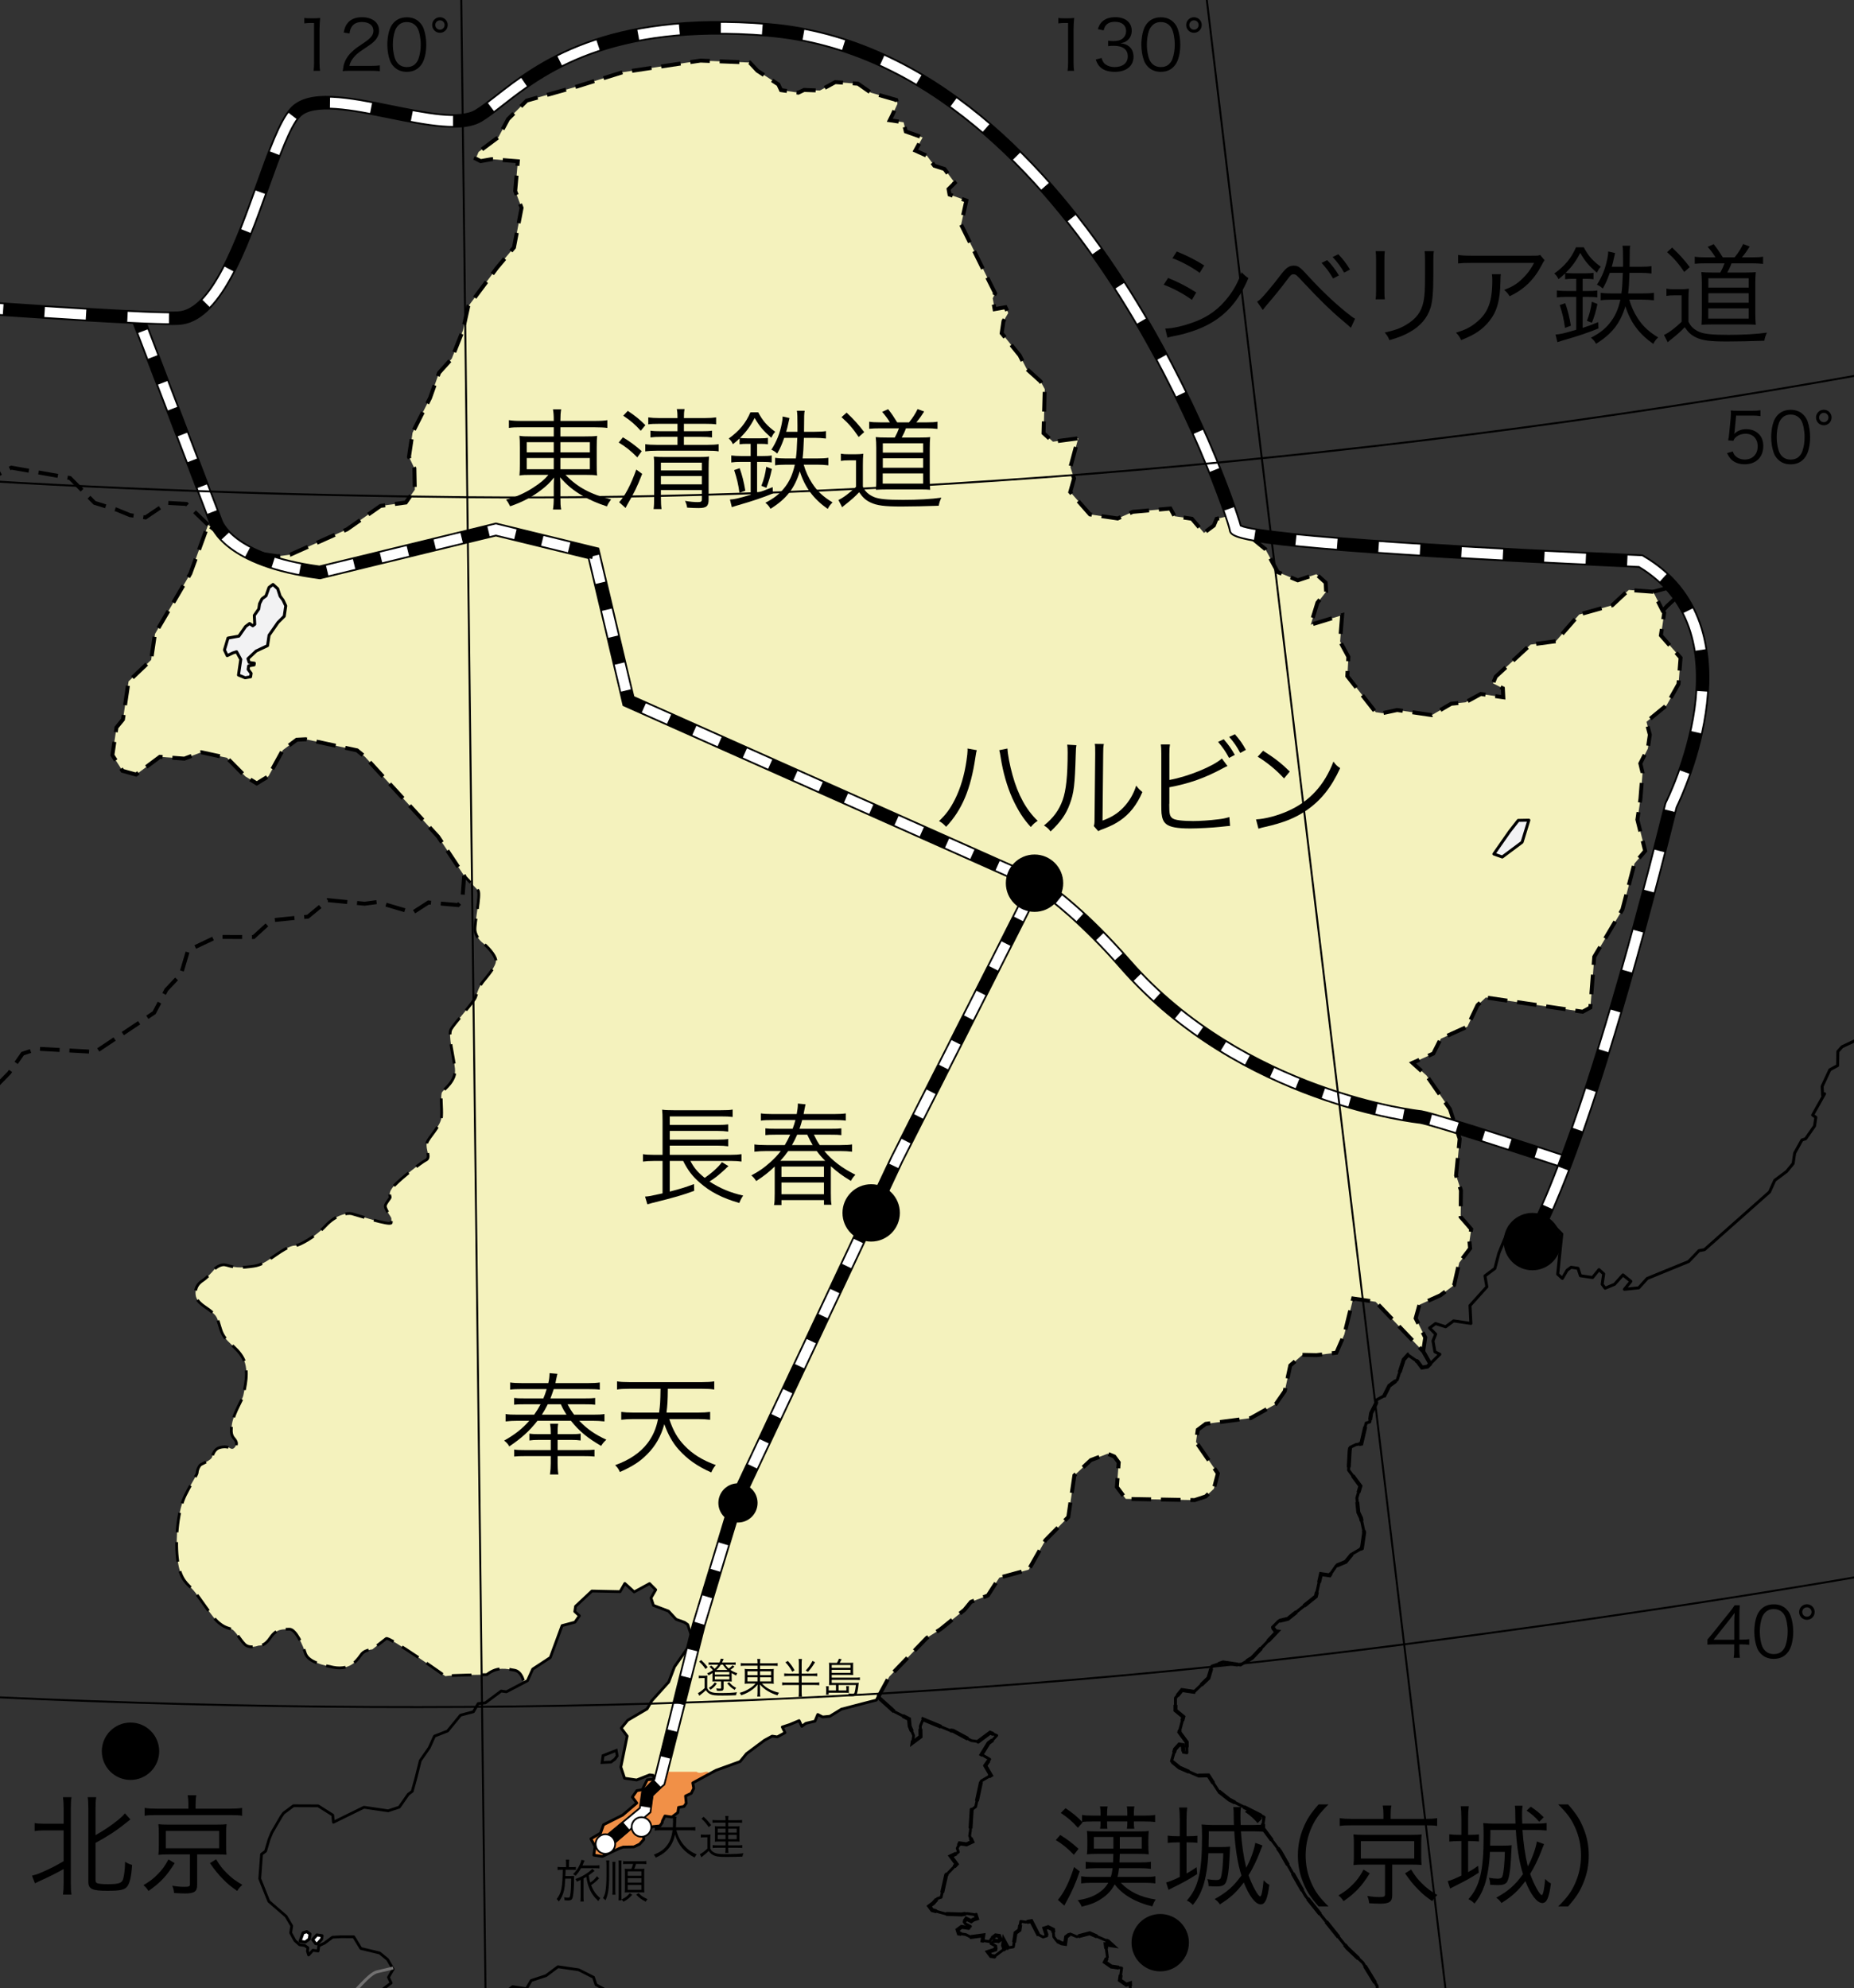 <?xml version="1.0" encoding="utf-8"?>
<!-- Generator: Adobe Illustrator 16.0.3, SVG Export Plug-In . SVG Version: 6.00 Build 0)  -->
<!DOCTYPE svg PUBLIC "-//W3C//DTD SVG 1.1//EN" "http://www.w3.org/Graphics/SVG/1.1/DTD/svg11.dtd">
<svg version="1.1" id="朝鮮" xmlns="http://www.w3.org/2000/svg" xmlns:xlink="http://www.w3.org/1999/xlink" x="0px" y="0px"
	 width="268.012px" height="287.447px" viewBox="0 0 268.012 287.447" enable-background="new 0 0 268.012 287.447"
	 xml:space="preserve">
<rect x="0" y="0" width="268.012" height="287.447" fill="#333333" stroke="none"/>
<g>
	<defs>
		<rect id="SVGID_1_" width="268.012" height="287.447"/>
	</defs>
	<clipPath id="SVGID_2_">
		<use xlink:href="#SVGID_1_"  overflow="visible"/>
	</clipPath>
	<path clip-path="url(#SVGID_2_)" fill="#F4F2BD" d="M206.742,197.146l-1.006-1.78l-0.892-0.898l-5.982-6.256l-3.251-0.477
		l-1.274,5.19l-1.156,2.646l-2.86,0.349l-2.036-0.042l-1.759,1.533l-0.805,3.724l-1.295,1.857l-3.62,2.027l-6.508,0.837
		l-1.149,0.857l-0.258,1.754l3.162,4.559l-0.58,2.219l-1.184,1.107l-1.609,0.529l-9.942-0.176l-1.282-1.727l0.264-3.543
		l-0.639-0.863l-0.964-0.397l-2.435,0.924l-2.368,2.211l-0.882,6.015l-3.307,3.354l-2.412,4.255l-4.261,1.166l-1.654,2.574
		l-2.435,0.92l-0.936,1.143l-3.479,2.818l-1.973,1.245l-5.423,5.606l-1.752,3.227l0.253-0.557l-0.363,0.715l-5.044,1.309
		l-1.685,1.031l-1.041,0.104l-0.711-0.362l-0.396,0.967l-1.326,0.316l-0.575,0.431l-0.389-0.828l-1.358,0.571l-1.077,0.352
		l0.394,0.825l-1.115,0.605l-0.749-0.11l-1.11,0.605l-2.583,1.925l-0.936,1.144l-3.509,1.277l-3.335,1.813l0.142,0.79l-0.36,0.714
		l-0.825,0.391l0.103,1.041l-0.322,0.465l-0.786,0.139l-0.037,0.252l-0.073,0.501l-0.862,0.642l-1.001-0.148l-0.361,0.716
		l-0.037,0.251l-0.322,0.465l-1.037,0.104l-1.397,0.818l0.104,1.038l-0.614,0.679l-0.822,0.393l-1.537,0.028l-0.538,0.179
		l-2.474,1.172l-1.247-0.183l0.184-1.253l-0.604-1.113l1.396-0.818l0.434-1.216l2.762-1.388l2.046-1.746l-0.644-0.863l0.648-0.93
		l0.791-0.139l0.72-1.432l1.038-0.103l-0.177-0.538l-0.502-0.074l-1.897,0.746l-1.75-0.258l-0.354-1.076l-0.178-0.537l0.912-4.475
		l-0.855-1.148l0.938-1.145l2.794-1.637l0.686-1.18l2.444-2.714l0.828-2.183l1.943-2.787l0.507-1.717l-0.526-1.614l-0.467-0.322
		l-1.213-0.436l-1.103-1.187l-2.177-0.83l-0.354-1.076l0.685-1.18l-0.892-0.898l-2.223,1.21l-1.354-1.226l-0.686,1.183l-4.076-0.087
		l-2.364,2.213l-0.11,0.752l0.673,0.609l-0.647,0.93l-1.86,0.494l-1.702,4.616l-2.546,1.673l-0.756,1.68l-0.563,0.296l-0.031-0.317
		c0,0-0.268-1.331-1.31-1.503c-1.043-0.173-2.418-0.592-3.976,0.644c0,0-5.294,0.067-5.995,0.218c0,0-8.232-5.847-8.553-5.431
		l-2.008,1.564c0,0-1.018,0.057-1.495,0.619c-0.481,0.561-1.405,2.499-4.147,1.967c-2.744-0.533-3.777-1.167-4.059-2.11
		c-0.275-0.942-1.358-3.44-2.274-3.397c-0.916,0.045-1.801-0.161-2.741,1.208c-0.806,1.177-1.318,1.126-1.761,1.173
		c0,0-1.28,0.49-1.969-0.205c-0.685-0.695-1.347-1.958-1.881-2.174c-0.535-0.219-1.438-0.227-2.734-1.866
		c-1.296-1.639-2.254-3.261-3.125-4.11c-0.872-0.846-1.696-1.561-1.994-4.398c-0.298-2.834,0.086-6.867,1.173-9.029
		c1.091-2.158,1.695-2.903,1.703-3.281c0.016-0.375,0.267-0.896,0.474-1.072c0.204-0.176,1.52-0.636,1.671-1.146
		c0.15-0.51,0.362-0.941,0.76-1.205c0.401-0.264,1.379-0.367,1.801-0.084c0.421,0.278,0.65,0,0.796-0.221
		c0.147-0.221,0.296-0.439,0.029-0.89c-0.274-0.45-0.833-0.597-0.507-2.388c0.324-1.791,1.534-3.452,1.657-4.215
		c0.125-0.764,0.921-3.439-0.054-5.266c-0.977-1.826-2.659-2.265-3.232-4.184c-0.575-1.918-0.569-1.853-1.322-2.541
		c-0.757-0.688-2.18-1.241-2.307-2.456c-0.124-1.215,0.555-1.747,1.097-2.111c0.542-0.363,1.323-1.196,1.534-1.474
		c0.209-0.277,0.746-0.691,1.336-0.752c0.593-0.062,1.321,0.544,3.229,0.345c1.905-0.199,2.128-0.172,4.309-1.695
		c2.178-1.523,2.602-1.397,3.059-1.445c0.455-0.046,2.723-1.204,4.24-2.846c1.521-1.643,3.164-1.882,3.761-1.743
		c0.591,0.146,5.68,1.816,5.712,1.3c0.032-0.515,0.09-0.624-0.171-0.99c-0.26-0.364-0.654-1.04-0.688-1.377
		c-0.036-0.339,0.7-1.13,0.715-1.302c0.018-0.174-0.423-0.656,0.624-1.737c1.045-1.083,3.826-3.292,4.557-3.65
		c0.73-0.357-0.117-1.625,0.105-2.441c0.222-0.816,2.046-2.466,2.134-3.832c0.085-1.366-0.201-3.152,0.086-3.567
		c0.293-0.413,2.036-1.593,1.852-3.363c-0.183-1.774-1.043-4.858-0.569-5.702c0.475-0.841,3.3-3.952,3.537-4.615
		c0.237-0.664,0.503-1.563,1.094-2.289c0.586-0.728,1.938-2.251,1.854-3.061c-0.08-0.809-1.314-2.063-1.704-2.357
		c-0.389-0.291-1.202-0.999-1.309-1.988c-0.1-0.985,0.845-5.18,0.452-5.752l-2.021-2.12l-3.767-5.672l-10.574-11.537l-1.141-0.936
		l-7.431-1.603l-1.287,0.067l-2.009,1.496l-2.089,3.789l-1.684,1.034l-1.646-1.01l-2.668-2.696l-3.715-0.8l-2.435,0.923
		l-3.542-0.265l-3.441,2.566l-1.966-0.544l-1.457-2.262l0.59-4.01l0.934-1.144l0.81-5.512l3.266-3.105l0.553-3.759l5.113-8.721
		l2.569-7.048l4.809,3.778l5.257,0.772l1.824-0.244l8.203-3.659l4.841-3.385l3.648-0.487l1.298-1.858l-0.059-3.082l-0.784-1.651
		l0.516-3.508l2.526-5.006l1.301-3.648l1.832-2.037l1.628-4.112l0.764-3.472l4.134-5.537l2.479-2.963l1.1-5.729l-0.921-2.439
		l0.376-4.297l-3.792-0.3l-1.573,0.28l-0.713-0.36l0.397-0.965l2.871-2.139l1.405-2.61l2.694-2.676l7.193-2.016l6.693-2.09
		l11.236-1.678l7.114,0.278l1.104,1.185l3.032,1.983l0.39,0.825l2.501,0.367l0.826-0.391l2.285,0.081l2.223-1.212l3.291,0.227
		l1.853,1.296l3.68,1.054l0.173,0.539l-0.756,1.68l-0.356,0.715l1.996,0.294l0.317,1.328l2.427,0.865l-1.042,1.897l1.678,0.758
		l1.067,1.437l1.461,0.47l1.494,2.012l-0.898,0.892l0.141,0.789l2.43,0.869l-0.764,3.471l3.545,7.177l1.381,2.763l-0.357,0.715
		l0.277,1.576l1.575-0.28l0.392,0.826l-0.685,1.179l-0.26,1.755l2.599,3.196l0.994,1.939l2.03,1.834l0.602,1.114l-0.169,6.375
		l1.353,1.222l3.649-0.488l-1.124,4.187l0.531,1.615l-0.548,1.967l2.849,3.235l4.002,0.586l2.187-0.96l5.438-0.481l0.602,1.114
		l2.505,0.367l1.741,2.048l1.436-1.069l0.395-0.967l1.324-0.316l5.704,4.676l1.811,3.339l2.893,1.192l2.685-0.887l1.353,1.222
		l0.067,1.292l-1.26,1.606l-0.979,3.186l4.549-1.38l-0.301,3.795l1.205,2.226l-0.154,2.792l4.088,5.208l1.003,0.146l2.113-0.458
		l5.004,0.735l2.796-1.639l2.074-0.207l2.219-1.209l3.254,0.478l-0.065-1.291l-1.431-0.722l0.402-0.966l5.024-4.636l3.648-0.488
		l3.376-3.858l4.798-1.343l2.372-2.211l3.536,0.263l1.384,2.763l0.214,0.288l-0.479,3.258l2.846,3.233l-0.303,3.797l-1.728,3.075
		l-2.905,2.389l0.492,1.865l-0.294,2.004l-1.082,2.145l0.317,1.327l-0.301,3.796l-0.44,3.006l1.125,4.518l-1.547,1.82l-1.744,6.657
		l-4.069,6.827l-0.568,7.341l-1.108,0.605l-14.009-2.057l-1.185,1.106l-1.479,3.11l-3.835,1.742l-1.083,2.146l-3.006,1.349
		l2.029,1.837l3.376,4.847l1.414,4.302l-0.523,5.301l0.706,2.151l-0.051,3.832l1.53,1.763l-0.257,1.753l0.104,1.039l-1.585,2.07
		l-0.727,3.223l-2.009,1.496l-3.008,1.351l-0.544,1.968l1.382,2.764l-0.293,2.004"/>
	<path clip-path="url(#SVGID_2_)" fill="#F19047" d="M101.901,256.184c-0.998,0.283-1.193-0.031-1.193-0.031h-4.76
		c-0.479,0.381-0.945,0.668-1.396,0.893l0.055,0.165c0,0-0.851,0.05-1.038,0.103l-0.72,1.432l-0.791,0.139l-0.648,0.93l0.644,0.863
		l-2.046,1.746l-2.762,1.388l-0.434,1.216l-1.396,0.818l0.604,1.113l-0.184,1.253l1.247,0.183l2.474-1.172l0.538-0.179l1.537-0.028
		l0.822-0.393l0.614-0.679l-0.104-1.038l1.397-0.818l1.037-0.104l0.322-0.465l0.037-0.251l0.361-0.716l1.001,0.148l0.862-0.642
		l0.073-0.501l0.037-0.252l0.786-0.139l0.322-0.465l-0.103-1.041l0.825-0.391l0.36-0.714l-0.142-0.79l2.399-1.304
		C102.544,256.461,102.465,256.023,101.901,256.184z"/>
	<polygon clip-path="url(#SVGID_2_)" fill="#FFFFFF" points="44.346,279.27 44.811,279.596 44.701,280.348 44.126,280.775 
		43.374,280.665 43.808,279.449 	"/>
	<polygon clip-path="url(#SVGID_2_)" fill="none" stroke="#000000" stroke-width="0.43" stroke-linejoin="round" points="
		44.346,279.27 44.811,279.596 44.701,280.348 44.126,280.775 43.374,280.665 43.808,279.449 	"/>
	<polygon clip-path="url(#SVGID_2_)" fill="#FFFFFF" points="45.81,279.742 45.199,280.42 45.625,280.995 45.878,281.032 
		46.487,280.354 46.561,279.854 	"/>
	<polygon clip-path="url(#SVGID_2_)" fill="none" stroke="#000000" stroke-width="0.43" stroke-linejoin="round" points="
		45.81,279.742 45.199,280.42 45.625,280.995 45.878,281.032 46.487,280.354 46.561,279.854 	"/>
	<path clip-path="url(#SVGID_2_)" fill="none" d="M91.848,302.12"/>
	<polyline clip-path="url(#SVGID_2_)" fill="none" points="160.221,301.147 160.33,300.396 160.189,299.61 160.301,298.856 
		159.442,299.5 158.94,299.425 158.262,298.814 157.755,300.531 157.293,300.208 157.154,299.42 156.65,299.343 155.795,299.986 
		155.975,298.733 154.938,298.838 155.984,296.943 156.631,296.012 157.238,295.335 157.734,297.202 158.307,296.771 
		158.168,295.982 158.529,295.269 158.064,294.944 157.926,294.156 158.962,294.053 159.493,295.666 160.281,295.523 
		161.177,294.632 160.075,293.447 161.323,293.629 161.926,294.741 162.789,294.101 165.033,296.223 165.644,295.544 
		166.254,294.867 165.003,294.683 164.363,293.818 164.975,293.144 163.799,292.459 163.62,291.919 164.483,291.279 
		163.768,290.917 162.766,290.771 162.339,290.195 163.127,290.053 164.1,288.66 163.42,288.048 163.355,286.758 162.819,286.937 
		161.893,286.288 162.149,284.533 160.648,284.314 159.722,283.667 160.083,282.951 159.838,281.121 160.838,281.268 
		160.161,280.658 157.521,279.502 155.659,279.998 154.699,279.6 154.121,280.027 154.01,280.779 153.977,281.031 153.474,280.956 
		152.758,280.596 152.333,280.021 152.229,278.983 151.518,278.623 150.98,278.799 151.333,279.874 150.795,280.049 
		150.085,279.689 149.09,277.752 148.302,277.895 147.555,277.783 147.369,279.037 146.795,279.463 146.499,281.469 
		145.712,281.609 145.106,280.496 144.997,281.248 145.174,281.786 143.74,282.855 143.244,282.781 142.814,282.207 
		143.886,281.852 143.961,281.353 143.25,280.992 143.82,280.563 144.32,280.635 144.609,280.423 144.43,279.884 143.931,279.811 
		143.36,280.24 143.036,280.703 142.534,280.631 142.033,280.557 142.145,279.804 140.319,280.049 139.604,279.688 139.355,279.652 
		138.604,279.541 138.428,279.002 139.002,278.576 140.004,278.722 140.289,278.506 139.578,278.146 139.363,277.861 
		139.687,277.396 140.398,277.758 140.687,277.544 141.222,277.367 141.045,276.828 140.298,276.719 139.798,276.645 
		139.006,276.783 136.723,276.705 134.755,276.162 134.328,275.586 134.904,275.158 135.515,274.479 136.05,274.302 136.78,271.082 
		138.287,269.51 137.437,268.361 138.26,267.97 138.545,267.756 138.369,267.219 138.729,266.504 139.731,266.65 140.551,266.26 
		140.166,265.434 140.276,264.682 140.467,261.638 141.039,261.21 141.842,257.489 143.242,256.67 142.424,255.27 143.071,254.342 
		141.895,253.655 142.903,252.011 143.477,251.584 144.089,250.904 143.124,250.507 141.4,251.79 140.4,251.645 137.795,250.238 
		137.293,250.164 133.439,248.574 133.043,249.541 133.072,251.08 131.924,251.936 132.073,250.934 131.504,249.57 131.401,248.531 
		129.262,247.447 127.23,245.614 127.054,245.076 126.69,245.791 121.646,247.1 119.962,248.131 118.921,248.235 118.21,247.873 
		117.813,248.84 116.487,249.156 115.912,249.587 115.523,248.759 114.165,249.33 113.088,249.682 113.481,250.507 112.366,251.112 
		111.617,251.002 110.507,251.607 107.924,253.532 106.988,254.676 103.479,255.953 100.145,257.766 100.286,258.556 99.926,259.27 
		99.101,259.66 99.203,260.701 98.881,261.166 98.095,261.305 98.058,261.557 97.984,262.058 97.122,262.699 96.121,262.551 
		95.76,263.267 95.723,263.518 95.4,263.982 94.363,264.086 92.966,264.904 93.07,265.942 92.456,266.621 91.634,267.014 
		90.097,267.042 89.559,267.221 87.085,268.393 85.838,268.21 86.021,266.957 85.417,265.844 86.813,265.025 87.246,263.81 
		90.008,262.422 92.054,260.676 91.41,259.813 92.059,258.883 92.85,258.744 93.569,257.313 94.607,257.21 94.431,256.672 
		93.929,256.598 92.031,257.344 90.281,257.086 89.928,256.01 89.75,255.473 90.662,250.998 89.807,249.85 90.744,248.705 
		93.538,247.068 94.224,245.889 96.668,243.175 97.496,240.992 99.439,238.205 99.946,236.488 99.42,234.874 98.953,234.552 
		97.74,234.116 96.638,232.93 94.461,232.1 94.107,231.023 94.792,229.844 93.9,228.945 91.678,230.155 90.324,228.93 
		89.639,230.112 85.563,230.025 83.198,232.238 83.088,232.99 83.761,233.6 83.113,234.529 81.253,235.023 79.551,239.64 
		77.005,241.313 76.249,242.992 73.203,244.595 72.451,244.484 70.156,246.193 69.118,246.299 68.437,247.479 66.574,247.973 
		64.704,250.26 62.805,251.005 62.048,252.686 60.755,254.543 60.136,257.013 59.593,258.98 59.017,259.41 57.723,261.267 
		56.114,261.799 52.609,261.284 48.2,263.453 48.098,262.414 45.993,261.08 42.418,261.066 40.984,262.139 40.662,262.603 
		39.976,263.78 39.291,264.961 38.894,265.928 38.389,267.643 37.81,268.071 37.548,271.617 38.858,274.883 41.35,277.039 
		42.169,278.439 42.021,279.443 42.625,280.554 43.302,281.166 44.053,281.276 44.513,281.6 44.441,282.103 44.616,282.64 
		45.229,281.961 45.979,282.07 46.09,281.318 46.911,280.93 48.064,280.072 49.35,280.006 51.137,280.013 52.167,281.701 
		54.883,282.354 56.024,283.289 56.838,284.69 56.155,285.869 56.545,286.693 55.397,287.551 54.564,289.732 54.418,290.734 
		54.736,292.062 54.337,293.026 54.941,294.14 58.154,294.868 59.298,295.805 62.302,296.246 63.908,295.713 64.337,296.286 
		65.448,295.683 66.523,295.328 66.697,295.867 67.376,296.478 68.311,295.334 68.918,294.656 69.669,294.768 69.817,293.764 
		68.963,292.615 69.322,291.898 70.651,291.582 70.973,291.115 72.583,290.584 73.981,289.768 74.129,288.765 74.668,288.587 
		74.241,288.012 73.526,287.651 74.102,287.224 76.102,287.518 76.784,286.337 78.936,285.63 80.654,284.345 83.657,284.787 
		85.799,285.87 86.153,286.944 88.758,288.351 89.367,287.674 90.33,288.07 91.859,289.833 94.615,290.235 96.225,289.703 
		97.477,289.888 97.871,288.922 99.556,287.89 100.773,288.324 100.691,290.615 105.729,291.101 106.056,290.633 107.665,290.104 
		107.48,291.357 106.01,292.676 107.151,293.612 106.502,294.542 105.642,295.184 105.066,295.61 104.273,297.544 105.847,297.261 
		105.663,298.516 105.229,299.733 103.44,299.727 103.082,300.441 101.544,300.472 101.403,299.68 100.976,299.106 101.087,298.354 
		100.873,298.067 99.441,299.139 99.266,298.598 99.338,298.101 98.226,298.703 98.152,299.203 97.217,300.347 95.894,300.666 	"/>
	<polyline clip-path="url(#SVGID_2_)" fill="none" points="273.173,139.292 272.009,143.729 270.646,144.298 269.057,148.159 
		268.762,150.166 266.291,151.336 265.68,152.018 265.637,154.057 264.525,154.663 263.407,157.058 263.474,158.347 
		263.759,158.135 262.034,161.21 262.494,161.533 262.31,162.787 261.016,164.643 260.479,164.821 259.432,166.715 259.213,168.22 
		258.276,169.361 257.99,169.576 256.559,170.646 255.8,172.326 246.395,180.674 245.607,180.815 244.103,182.386 238.118,184.836 
		236.896,186.19 234.823,186.4 235.758,185.256 234.614,184.321 233.394,185.677 232.033,186.246 231.607,185.671 231.826,184.169 
		231.15,183.557 230.217,184.699 228.466,184.442 228.112,183.366 227.111,183.219 226.536,183.648 225.852,184.826 225.18,184.215 
		225.773,178.414 224.884,177.516 222.724,180.015 221.402,180.333 220.336,178.896 218.27,177.314 216.676,181.175 
		216.095,183.393 214.662,184.465 214.939,186.041 212.499,188.753 212.633,191.334 210.129,190.967 209.269,191.608 
		208.984,191.823 207.519,191.352 206.657,191.993 207.545,192.891 207.149,193.857 207.43,195.435 208.143,195.796 206.348,197.58 
		205.559,197.72 204.92,196.859 203.528,195.887 202.92,196.564 201.977,199.498 200.829,200.354 200.11,201.784 198.999,202.389 
		198.924,202.89 198.203,204.32 198.018,205.574 197.479,205.75 196.791,208.721 196,208.859 195.181,209.253 195.106,209.754 
		194.949,212.547 196.657,214.847 196.147,216.563 196.354,218.641 196.745,219.466 197.203,221.582 196.874,223.837 
		195.471,224.656 194.535,225.798 193.176,226.365 192.206,227.758 190.953,227.576 190.226,230.797 186.171,234.043 
		184.847,234.359 183.954,235.254 184.377,235.828 184.626,235.864 181,239.683 179.317,240.717 176.812,240.349 175.204,240.881 
		174.694,242.598 172.612,244.597 170.861,244.34 169.928,245.482 169.92,247.273 171.061,248.208 170.48,250.428 171.545,251.863 
		171.573,253.404 171.075,253.332 170.972,252.293 170.471,252.219 169.86,252.897 169.354,254.614 170.491,255.549 
		173.135,256.707 174.672,256.676 176.131,258.938 177.732,260.197 182.729,262.722 182.506,264.226 185.069,267.675 188.724,274.1 
		194.772,281.643 197.018,283.764 199.078,287.139 199.144,288.432 200.031,289.33 199.885,290.331 201.402,295.675 200.82,297.895 
		201.534,298.252 	"/>
	<path clip-path="url(#SVGID_2_)" fill="none" stroke="#000000" stroke-width="0.43" stroke-linejoin="round" d="M91.848,302.12"/>
	<polyline clip-path="url(#SVGID_2_)" fill="none" stroke="#000000" stroke-width="0.4" stroke-linejoin="round" points="
		160.221,301.147 160.33,300.396 160.189,299.61 160.301,298.856 159.442,299.5 158.94,299.425 158.262,298.814 157.755,300.531 
		157.293,300.208 157.154,299.42 156.65,299.343 155.795,299.986 155.975,298.733 154.938,298.838 155.984,296.943 156.631,296.012 
		157.238,295.335 157.734,297.202 158.307,296.771 158.168,295.982 158.529,295.269 158.064,294.944 157.926,294.156 
		158.962,294.053 159.493,295.666 160.281,295.523 161.177,294.632 160.075,293.447 161.323,293.629 161.926,294.741 
		162.789,294.101 165.033,296.223 165.644,295.544 166.254,294.867 165.003,294.683 164.363,293.818 164.975,293.144 
		163.799,292.459 163.62,291.919 164.483,291.279 163.768,290.917 162.766,290.771 162.339,290.195 163.127,290.053 164.1,288.66 
		163.42,288.048 163.355,286.758 162.819,286.937 161.893,286.288 162.149,284.533 160.648,284.314 159.722,283.667 
		160.083,282.951 159.838,281.121 160.838,281.268 160.161,280.658 157.521,279.502 155.659,279.998 154.699,279.6 154.121,280.027 
		154.01,280.779 153.977,281.031 153.474,280.956 152.758,280.596 152.333,280.021 152.229,278.983 151.518,278.623 150.98,278.799 
		151.333,279.874 150.795,280.049 150.085,279.689 149.09,277.752 148.302,277.895 147.555,277.783 147.369,279.037 
		146.795,279.463 146.499,281.469 145.712,281.609 145.106,280.496 144.997,281.248 145.174,281.786 143.74,282.855 
		143.244,282.781 142.814,282.207 143.886,281.852 143.961,281.353 143.25,280.992 143.82,280.563 144.32,280.635 144.609,280.423 
		144.43,279.884 143.931,279.811 143.36,280.24 143.036,280.703 142.534,280.631 142.033,280.557 142.145,279.804 140.319,280.049 
		139.604,279.688 139.355,279.652 138.604,279.541 138.428,279.002 139.002,278.576 140.004,278.722 140.289,278.506 
		139.578,278.146 139.363,277.861 139.687,277.396 140.398,277.758 140.687,277.544 141.222,277.367 141.045,276.828 
		140.298,276.719 139.798,276.645 139.006,276.783 136.723,276.705 134.755,276.162 134.328,275.586 134.904,275.158 
		135.515,274.479 136.05,274.302 136.78,271.082 138.287,269.51 137.437,268.361 138.26,267.97 138.545,267.756 138.369,267.219 
		138.729,266.504 139.731,266.65 140.551,266.26 140.166,265.434 140.276,264.682 140.467,261.638 141.039,261.21 141.842,257.489 
		143.242,256.67 142.424,255.27 143.071,254.342 141.895,253.655 142.903,252.011 143.477,251.584 144.089,250.904 143.124,250.507 
		141.4,251.79 140.4,251.645 137.795,250.238 137.293,250.164 133.439,248.574 133.043,249.541 133.072,251.08 131.924,251.936 
		132.073,250.934 131.504,249.57 131.401,248.531 129.262,247.447 127.23,245.614 127.054,245.076 126.69,245.791 121.646,247.1 
		119.962,248.131 118.921,248.235 118.21,247.873 117.813,248.84 116.487,249.156 115.912,249.587 115.523,248.759 114.165,249.33 
		113.088,249.682 113.481,250.507 112.366,251.112 111.617,251.002 110.507,251.607 107.924,253.532 106.988,254.676 
		103.479,255.953 100.145,257.766 100.286,258.556 99.926,259.27 99.101,259.66 99.203,260.701 98.881,261.166 98.095,261.305 
		98.058,261.557 97.984,262.058 97.122,262.699 96.121,262.551 95.76,263.267 95.723,263.518 95.4,263.982 94.363,264.086 
		92.966,264.904 93.07,265.942 92.456,266.621 91.634,267.014 90.097,267.042 89.559,267.221 87.085,268.393 85.838,268.21 
		86.021,266.957 85.417,265.844 86.813,265.025 87.246,263.81 90.008,262.422 92.054,260.676 91.41,259.813 92.059,258.883 
		92.85,258.744 93.569,257.313 94.607,257.21 94.431,256.672 93.929,256.598 92.031,257.344 90.281,257.086 89.928,256.01 
		89.75,255.473 90.662,250.998 89.807,249.85 90.744,248.705 93.538,247.068 94.224,245.889 96.668,243.175 97.496,240.992 
		99.439,238.205 99.946,236.488 99.42,234.874 98.953,234.552 97.74,234.116 96.638,232.93 94.461,232.1 94.107,231.023 
		94.792,229.844 93.9,228.945 91.678,230.155 90.324,228.93 89.639,230.112 85.563,230.025 83.198,232.238 83.088,232.99 
		83.761,233.6 83.113,234.529 81.253,235.023 79.551,239.64 77.005,241.313 76.249,242.992 73.203,244.595 72.451,244.484 
		70.156,246.193 69.118,246.299 68.437,247.479 66.574,247.973 64.704,250.26 62.805,251.005 62.048,252.686 60.755,254.543 
		60.136,257.013 59.593,258.98 59.017,259.41 57.723,261.267 56.114,261.799 52.609,261.284 48.2,263.453 48.098,262.414 
		45.993,261.08 42.418,261.066 40.984,262.139 40.662,262.603 39.976,263.78 39.291,264.961 38.894,265.928 38.389,267.643 
		37.81,268.071 37.548,271.617 38.858,274.883 41.35,277.039 42.169,278.439 42.021,279.443 42.625,280.554 43.302,281.166 
		44.053,281.276 44.513,281.6 44.441,282.103 44.616,282.64 45.229,281.961 45.979,282.07 46.09,281.318 46.911,280.93 
		48.064,280.072 49.35,280.006 51.137,280.013 52.167,281.701 54.883,282.354 56.024,283.289 56.838,284.69 56.155,285.869 
		56.545,286.693 55.397,287.551 54.564,289.732 54.418,290.734 54.736,292.062 54.337,293.026 54.941,294.14 58.154,294.868 
		59.298,295.805 62.302,296.246 63.908,295.713 64.337,296.286 65.448,295.683 66.523,295.328 66.697,295.867 67.376,296.478 
		68.311,295.334 68.918,294.656 69.669,294.768 69.817,293.764 68.963,292.615 69.322,291.898 70.651,291.582 70.973,291.115 
		72.583,290.584 73.981,289.768 74.129,288.765 74.668,288.587 74.241,288.012 73.526,287.651 74.102,287.224 76.102,287.518 
		76.784,286.337 78.936,285.63 80.654,284.345 83.657,284.787 85.799,285.87 86.153,286.944 88.758,288.351 89.367,287.674 
		90.33,288.07 91.859,289.833 94.615,290.235 96.225,289.703 97.477,289.888 97.871,288.922 99.556,287.89 100.773,288.324 
		100.691,290.615 105.729,291.101 106.056,290.633 107.665,290.104 107.48,291.357 106.01,292.676 107.151,293.612 106.502,294.542 
		105.642,295.184 105.066,295.61 104.273,297.544 105.847,297.261 105.663,298.516 105.229,299.733 103.44,299.727 103.082,300.441 
		101.544,300.472 101.403,299.68 100.976,299.106 101.087,298.354 100.873,298.067 99.441,299.139 99.266,298.598 99.338,298.101 
		98.226,298.703 98.152,299.203 97.217,300.347 95.894,300.666 	"/>
	<polyline clip-path="url(#SVGID_2_)" fill="none" stroke="#000000" stroke-width="0.43" stroke-linejoin="round" points="
		273.173,139.292 272.009,143.729 270.646,144.298 269.057,148.159 268.762,150.166 266.291,151.336 265.68,152.018 
		265.637,154.057 264.525,154.663 263.407,157.058 263.474,158.347 263.759,158.135 262.034,161.21 262.494,161.533 262.31,162.787 
		261.016,164.643 260.479,164.821 259.432,166.715 259.213,168.22 258.276,169.361 257.99,169.576 256.559,170.646 255.8,172.326 
		246.395,180.674 245.607,180.815 244.103,182.386 238.118,184.836 236.896,186.19 234.823,186.4 235.758,185.256 234.614,184.321 
		233.394,185.677 232.033,186.246 231.607,185.671 231.826,184.169 231.15,183.557 230.217,184.699 228.466,184.442 
		228.112,183.366 227.111,183.219 226.536,183.648 225.852,184.826 225.18,184.215 225.773,178.414 224.884,177.516 
		222.724,180.015 221.402,180.333 220.336,178.896 218.27,177.314 216.676,181.175 216.095,183.393 214.662,184.465 
		214.939,186.041 212.499,188.753 212.633,191.334 210.129,190.967 209.269,191.608 208.984,191.823 207.519,191.352 
		206.657,191.993 207.545,192.891 207.149,193.857 207.43,195.435 208.143,195.796 206.348,197.58 205.559,197.72 204.92,196.859 
		203.528,195.887 202.92,196.564 201.977,199.498 200.829,200.354 200.11,201.784 198.999,202.389 198.924,202.89 198.203,204.32 
		198.018,205.574 197.479,205.75 196.791,208.721 196,208.859 195.181,209.253 195.106,209.754 194.949,212.547 196.657,214.847 
		196.147,216.563 196.354,218.641 196.745,219.466 197.203,221.582 196.874,223.837 195.471,224.656 194.535,225.798 
		193.176,226.365 192.206,227.758 190.953,227.576 190.226,230.797 186.171,234.043 184.847,234.359 183.954,235.254 
		184.377,235.828 184.626,235.864 181,239.683 179.317,240.717 176.812,240.349 175.204,240.881 174.694,242.598 172.612,244.597 
		170.861,244.34 169.928,245.482 169.92,247.273 171.061,248.208 170.48,250.428 171.545,251.863 171.573,253.404 171.075,253.332 
		170.972,252.293 170.471,252.219 169.86,252.897 169.354,254.614 170.491,255.549 173.135,256.707 174.672,256.676 
		176.131,258.938 177.732,260.197 182.729,262.722 182.506,264.226 185.069,267.675 188.724,274.1 194.772,281.643 197.018,283.764 
		199.078,287.139 199.144,288.432 200.031,289.33 199.885,290.331 201.402,295.675 200.82,297.895 201.534,298.252 	"/>
	<polygon clip-path="url(#SVGID_2_)" fill="#F2F2F3" points="221.011,118.578 220.033,121.762 217.167,123.901 215.951,123.467 
		218.217,120.217 219.474,118.608 	"/>
	<polygon clip-path="url(#SVGID_2_)" fill="none" stroke="#000000" stroke-width="0.43" stroke-linejoin="round" points="
		221.011,118.578 220.033,121.762 217.167,123.901 215.951,123.467 218.217,120.217 219.474,118.608 	"/>
	<polygon clip-path="url(#SVGID_2_)" fill="#F2F2F3" points="39.464,84.501 40.141,85.113 40.492,86.188 40.918,86.762 
		41.308,87.588 41.088,89.09 40.191,89.983 39.546,90.913 38.896,91.841 38.676,93.345 37.025,94.126 35.846,95.233 36.02,95.771 
		36.768,95.881 36.73,96.131 35.946,96.273 35.871,96.773 36.301,97.349 36.226,97.85 35.439,97.99 34.476,97.593 34.622,96.59 
		34.806,95.335 34.201,94.225 33.665,94.401 32.841,94.792 32.451,93.967 32.958,92.249 34.533,91.969 35.505,90.576 36.079,90.147 
		36.543,90.472 36.827,90.258 36.764,88.969 37.411,88.04 37.522,87.287 37.882,86.572 38.455,86.144 38.888,84.929 	"/>
	<polygon clip-path="url(#SVGID_2_)" fill="none" stroke="#000000" stroke-width="0.43" stroke-linejoin="round" points="
		39.464,84.501 40.141,85.113 40.492,86.188 40.918,86.762 41.308,87.588 41.088,89.09 40.191,89.983 39.546,90.913 38.896,91.841 
		38.676,93.345 37.025,94.126 35.846,95.233 36.02,95.771 36.768,95.881 36.73,96.131 35.946,96.273 35.871,96.773 36.301,97.349 
		36.226,97.85 35.439,97.99 34.476,97.593 34.622,96.59 34.806,95.335 34.201,94.225 33.665,94.401 32.841,94.792 32.451,93.967 
		32.958,92.249 34.533,91.969 35.505,90.576 36.079,90.147 36.543,90.472 36.827,90.258 36.764,88.969 37.411,88.04 37.522,87.287 
		37.882,86.572 38.455,86.144 38.888,84.929 	"/>
	
		<polyline clip-path="url(#SVGID_2_)" fill="none" stroke="#000000" stroke-width="0.57" stroke-miterlimit="3.864" stroke-dasharray="2.84,1.42" points="
		205.736,195.367 206.029,193.363 204.647,190.599 205.191,188.631 208.199,187.28 210.208,185.784 210.935,182.561 212.52,180.491 
		212.416,179.452 212.673,177.698 211.143,175.935 211.193,172.104 210.487,169.953 211.011,164.651 209.597,160.35 
		206.221,155.502 204.191,153.666 207.197,152.317 208.28,150.171 212.115,148.429 213.594,145.319 214.778,144.213 228.787,146.27 
		229.896,145.665 230.464,138.324 234.533,131.497 236.277,124.84 237.824,123.02 236.699,118.502 237.14,115.496 237.44,111.7 
		237.123,110.373 238.205,108.228 238.499,106.223 238.007,104.358 240.912,101.97 242.64,98.895 242.942,95.098 240.097,91.865 
		240.575,88.606 240.361,88.319 238.978,85.556 235.441,85.293 233.069,87.504 228.271,88.847 224.896,92.706 221.247,93.194 
		216.223,97.83 215.82,98.796 217.251,99.518 217.316,100.809 214.063,100.331 211.844,101.541 209.77,101.747 206.974,103.386 
		201.97,102.651 199.856,103.108 198.854,102.962 194.766,97.753 194.92,94.961 193.715,92.735 194.016,88.94 189.467,90.32 
		190.445,87.135 191.705,85.528 191.638,84.237 190.285,83.015 187.601,83.901 184.708,82.709 182.897,79.37 177.193,74.694 
		175.869,75.01 175.475,75.977 174.039,77.046 172.298,74.999 169.793,74.631 169.191,73.518 163.754,73.999 161.567,74.958 
		157.565,74.372 154.717,71.137 155.265,69.17 154.733,67.555 155.857,63.369 152.208,63.857 150.855,62.635 151.024,56.26 
		150.423,55.146 148.393,53.313 147.398,51.374 144.8,48.177 145.06,46.422 145.744,45.243 145.353,44.417 143.777,44.698 
		143.5,43.122 143.857,42.406 142.477,39.644 138.932,32.466 139.695,28.996 137.266,28.126 137.125,27.337 138.023,26.445 
		136.529,24.433 135.068,23.963 134.001,22.526 132.323,21.768 133.365,19.871 130.938,19.006 130.621,17.679 128.625,17.384 
		128.981,16.669 129.737,14.99 129.564,14.451 125.885,13.397 124.032,12.102 120.741,11.875 118.519,13.087 116.233,13.006 
		115.407,13.397 112.906,13.03 112.517,12.205 109.484,10.222 108.38,9.038 101.266,8.76 90.029,10.438 83.336,12.528 
		76.143,14.544 73.448,17.221 72.043,19.831 69.172,21.97 68.774,22.935 69.487,23.295 71.061,23.015 74.853,23.315 74.477,27.612 
		75.397,30.051 74.298,35.779 71.818,38.743 67.685,44.28 66.921,47.751 65.293,51.863 63.461,53.9 62.16,57.549 59.634,62.555 
		59.118,66.063 59.902,67.714 59.961,70.795 58.663,72.653 55.015,73.141 50.174,76.526 41.971,80.185 40.146,80.429 34.89,79.657 
		30.081,75.879 27.512,82.927 22.398,91.648 21.846,95.408 18.58,98.513 17.771,104.024 16.837,105.168 16.247,109.178 
		17.704,111.44 19.67,111.984 23.111,109.418 26.653,109.683 29.088,108.759 32.803,109.56 35.471,112.256 37.116,113.266 
		38.8,112.232 40.889,108.443 42.897,106.947 44.185,106.88 51.615,108.482 52.756,109.418 63.33,120.955 67.097,126.627 
		66.829,130.174 66.22,130.852 61.932,130.478 59.669,131.937 54.528,130.415 52.703,130.658 47.414,130.137 44.507,132.528 
		39.319,133.045 36.664,135.472 31.301,135.453 27.18,137.408 26.164,140.842 24.047,143.092 22.279,146.417 13.781,152.081 
		5.416,151.622 3.27,152.331 1.325,155.117 -1.081,157.58 -5.164,159.284 -9.791,162.958 -12.757,162.266 	"/>
	
		<polyline clip-path="url(#SVGID_2_)" fill="none" stroke="#000000" stroke-width="0.57" stroke-miterlimit="3.864" stroke-dasharray="2.84,1.42" points="
		238.978,85.556 240.84,85.062 241.84,85.208 242.156,86.536 240.973,87.641 240.361,88.319 	"/>
	
		<polyline clip-path="url(#SVGID_2_)" fill="none" stroke="#000000" stroke-width="0.57" stroke-miterlimit="3.864" stroke-dasharray="2.84,1.42" points="
		-9.322,74.447 -7.199,72.198 1.65,67.609 10.119,69.111 13.68,72.704 16.856,73.683 18.785,74.477 21.037,74.809 24.158,72.705 
		26.944,72.859 30.081,75.879 	"/>
	<polyline clip-path="url(#SVGID_2_)" fill="#FFFFFF" points="316.141,46.781 315.657,43.125 315.518,42.337 315.561,40.296 	"/>
	<polygon clip-path="url(#SVGID_2_)" fill="none" stroke="#000000" stroke-width="0.4" stroke-miterlimit="3.864" points="
		88.325,254.751 88.897,254.322 89.221,253.859 89.082,253.068 87.182,253.814 87.035,254.818 	"/>
	<path clip-path="url(#SVGID_2_)" fill="none" stroke="#727171" stroke-width="0.425" stroke-miterlimit="3.864" d="M31.253,300.453
		c0.355-1.428,2.222-2.043,3.758-2.409c1.535-0.368,2.473-1.713,4.273-1.89c1.804-0.182,2.827-2.102,4.939-2.385"/>
	<path clip-path="url(#SVGID_2_)" fill="none" stroke="#727171" stroke-width="0.425" stroke-miterlimit="3.864" d="M44.224,293.77
		c2.118-0.281,3.509-1.705,3.681-2.866c0.168-1.158,1.746-1.816,2.556-2.29c0.811-0.475,2.85-3.281,4.073-3.547
		c1.225-0.265,2.304-0.551,2.304-0.551"/>
	
		<path clip-path="url(#SVGID_2_)" fill="none" stroke="#000000" stroke-width="0.4" stroke-miterlimit="3.864" stroke-dasharray="2.84,1.42" d="
		M75.655,242.971c0,0-0.268-1.331-1.31-1.503c-1.043-0.173-2.418-0.592-3.976,0.644c0,0-5.294,0.067-5.995,0.218
		c0,0-8.232-5.847-8.553-5.431l-2.008,1.564c0,0-1.018,0.057-1.495,0.619c-0.481,0.561-1.405,2.499-4.147,1.967
		c-2.744-0.533-3.777-1.167-4.059-2.11c-0.275-0.942-1.358-3.44-2.274-3.397c-0.916,0.045-1.801-0.161-2.741,1.208
		c-0.806,1.177-1.318,1.126-1.761,1.173c0,0-1.28,0.49-1.969-0.205c-0.685-0.695-1.347-1.958-1.881-2.174
		c-0.535-0.219-1.438-0.227-2.734-1.866c-1.296-1.639-2.254-3.261-3.125-4.11c-0.872-0.846-1.696-1.561-1.994-4.398
		c-0.298-2.834,0.086-6.867,1.173-9.029c1.091-2.158,1.695-2.903,1.703-3.281c0.016-0.375,0.267-0.896,0.474-1.072
		c0.204-0.176,1.52-0.636,1.671-1.146c0.15-0.51,0.362-0.941,0.76-1.205c0.401-0.264,1.379-0.367,1.801-0.084
		c0.421,0.278,0.65,0,0.796-0.221c0.147-0.221,0.296-0.439,0.029-0.89c-0.274-0.45-0.833-0.597-0.507-2.388
		c0.324-1.791,1.534-3.452,1.657-4.215c0.125-0.764,0.921-3.439-0.054-5.266c-0.977-1.826-2.659-2.265-3.232-4.184
		c-0.575-1.918-0.569-1.853-1.322-2.541c-0.757-0.688-2.18-1.241-2.307-2.456c-0.124-1.215,0.555-1.747,1.097-2.111
		c0.542-0.363,1.323-1.196,1.534-1.474c0.209-0.277,0.746-0.691,1.336-0.752c0.593-0.062,1.321,0.544,3.229,0.345
		c1.905-0.199,2.128-0.172,4.309-1.695c2.178-1.523,2.602-1.397,3.059-1.445c0.455-0.046,2.723-1.204,4.24-2.846
		c1.521-1.643,3.164-1.882,3.761-1.743c0.591,0.146,5.68,1.816,5.712,1.3c0.032-0.515,0.09-0.624-0.171-0.99
		c-0.26-0.364-0.654-1.04-0.688-1.377c-0.036-0.339,0.7-1.13,0.715-1.302c0.018-0.174-0.423-0.656,0.624-1.737
		c1.045-1.083,3.826-3.292,4.557-3.65c0.73-0.357-0.117-1.625,0.105-2.441c0.222-0.816,2.046-2.466,2.134-3.832
		c0.085-1.366-0.201-3.152,0.086-3.567c0.293-0.413,2.036-1.593,1.852-3.363c-0.183-1.774-1.043-4.858-0.569-5.702
		c0.475-0.841,3.3-3.952,3.537-4.615c0.237-0.664,0.503-1.563,1.094-2.289c0.586-0.728,1.938-2.251,1.854-3.061
		c-0.08-0.809-1.314-2.063-1.704-2.357c-0.389-0.291-1.202-0.999-1.309-1.988c-0.1-0.985,0.845-5.18,0.452-5.752l-2.021-2.12"/>
	<path clip-path="url(#SVGID_2_)" fill="#FFFFFF" stroke="#000000" stroke-width="0.25" d="M87.887,267.249l-0.907-1.284
		l5.516-4.578l0.322-2.333l1.79-1.844l5.534-22.353l0.045-0.15l5.565-18.299l23.131-49.176l19.813-39.163l-58.575-26.106
		l-5.029-21.262l-13.402-3.272l-25.422,6.189l-0.157-0.021c-13.497-1.765-15.518-7.204-15.732-7.95l-11.285-29.47l1.588-0.608
		l11.335,29.626c0.01,0.036,1.46,4.997,14.159,6.696l25.515-6.212l14.816,3.618l5.076,21.457l59.437,26.49l-0.058,0.115
		c1.671,1.131,6.308,4.567,12.373,11.51c16.667,19.076,41.913,21.757,42.166,21.782c2.563,0.452,20.354,6.328,21.11,6.578
		l-0.533,1.614c-6.365-2.104-18.905-6.171-20.809-6.509c-0.193-0.016-26.093-2.75-43.214-22.347
		c-5.691-6.514-10.153-9.901-11.87-11.094l-19.773,39.085l-23.095,49.099l-5.458,17.977l-5.816,22.943l-1.684,1.422l-0.332,2.594
		L87.887,267.249z"/>
	<path clip-path="url(#SVGID_2_)" fill="none" stroke="#000000" stroke-width="1.7" stroke-dasharray="4,4" d="M149.857,127.656
		c0,0,5.338,3.188,12.837,11.771c17.098,19.569,42.723,22.069,42.723,22.069c2.467,0.438,20.927,6.539,20.927,6.539 M87.513,266.604
		l5.738-4.941l0.385-2.401l1.645-1.591l5.72-22.716l5.521-18.186l23.131-49.176l20.205-39.938l-59.006-26.298l-5.053-21.359
		l-14.109-3.445l-25.469,6.201c-13.77-1.8-15.034-7.372-15.034-7.372l-11.3-29.51"/>
	<path clip-path="url(#SVGID_2_)" fill="#FFFFFF" stroke="#000000" stroke-width="0.25" d="M-12.802,42.934
		c18.493,1.331,35.142,2.401,38.548,2.214c4.857-0.265,8.489-10.399,11.407-18.542c1.758-4.907,3.276-9.145,4.905-10.916
		c2.561-2.786,8.393-1.603,14.568-0.351c4.852,0.983,9.868,2.001,12.113,0.657c0.857-0.513,1.831-1.273,2.958-2.154
		c5.888-4.602,15.744-12.303,39.396-10.365c23.816,1.951,41.01,21.181,51.238,36.97c10.781,16.64,16.32,32.951,17.03,35.548
		c3.263,1.522,36.983,3.424,57.839,4.278l0.211,0.008l0.184,0.107c17.239,10.095,5.612,34.597,4.771,36.31
		c-6.741,27.145-11.963,42.96-15.157,51.451c-0.047,0.123-4.652,12.324-6.018,12.552l-0.14-0.838l-0.702-0.479
		c0.074-0.109,7.571-11.552,20.389-63.185l0.068-0.183c0.125-0.244,12.235-24.383-3.89-34.054
		c-1.861-0.078-15.463-0.655-28.942-1.471c-29.864-1.808-30.043-2.877-30.215-3.912c-0.186-1.065-5.711-18.021-16.879-35.246
		C150.864,25.88,134.07,7.063,110.956,5.17c-22.992-1.887-32.519,5.562-38.211,10.01c-1.172,0.916-2.185,1.707-3.132,2.274
		c-2.813,1.682-7.918,0.647-13.324-0.45c-5.188-1.052-11.066-2.244-12.979-0.165c-1.396,1.519-2.932,5.803-4.557,10.339
		c-3.249,9.065-6.931,19.34-12.916,19.666c-3.519,0.194-20.323-0.883-38.93-2.222"/>
	<path clip-path="url(#SVGID_2_)" fill="none" stroke="#000000" stroke-width="1.7" stroke-dasharray="6,6" d="M221.053,179.861
		c-0.001,0.001,7.459-10.878,20.512-63.459c0,0,12.894-25.156-4.397-35.281c0,0-58.185-2.384-58.568-4.683
		c-0.384-2.296-22.368-68.413-67.573-72.116c-28.027-2.298-36.474,9.186-41.849,12.402c-5.376,3.215-22.269-5.054-26.492-0.46
		c-4.224,4.594-8.446,29.271-16.893,29.731c-3.389,0.185-19.514-0.843-37.607-2.14"/>
	<polyline clip-path="url(#SVGID_2_)" fill="none" points="273.173,139.292 272.009,143.729 270.646,144.298 269.057,148.159 
		268.762,150.166 266.291,151.336 265.68,152.018 265.637,154.057 264.525,154.663 263.407,157.058 263.474,158.347 
		263.759,158.135 262.034,161.21 262.494,161.533 262.31,162.787 261.016,164.643 260.479,164.821 259.432,166.715 259.213,168.22 
		258.276,169.361 257.99,169.576 256.559,170.646 255.8,172.326 246.395,180.674 245.607,180.815 244.103,182.386 238.118,184.836 
		236.896,186.19 234.823,186.4 235.758,185.256 234.614,184.321 233.394,185.677 232.033,186.246 231.607,185.671 231.826,184.169 
		231.15,183.557 230.217,184.699 228.466,184.442 228.112,183.366 227.111,183.219 226.536,183.648 225.852,184.826 225.18,184.215 
		225.773,178.414 224.884,177.516 222.724,180.015 221.402,180.333 220.336,178.896 218.27,177.314 216.676,181.175 
		216.095,183.393 214.662,184.465 214.939,186.041 212.499,188.753 212.633,191.334 210.129,190.967 209.269,191.608 
		208.984,191.823 207.519,191.352 206.657,191.993 207.545,192.891 207.149,193.857 207.43,195.435 208.143,195.796 
		206.905,197.025 	"/>
	<path clip-path="url(#SVGID_2_)" d="M81.832,269.484c0-0.256-0.014-0.432-0.041-0.627h0.5c-0.027,0.195-0.041,0.364-0.041,0.627
		v0.46h0.392c0.243,0,0.418-0.007,0.608-0.034v0.438c-0.162-0.02-0.331-0.026-0.608-0.026h-0.877
		c-0.007,0.128-0.007,0.229-0.007,0.29c0,0.142-0.015,0.345-0.027,0.614h0.775c0.292,0,0.372,0,0.5-0.014
		c-0.02,0.176-0.02,0.176-0.026,0.885c-0.014,0.844-0.067,1.539-0.155,2.045c-0.095,0.493-0.236,0.615-0.709,0.615
		c-0.162,0-0.283-0.007-0.507-0.034c-0.013-0.209-0.033-0.324-0.073-0.432c0.189,0.04,0.398,0.067,0.573,0.067
		c0.243,0,0.29-0.074,0.351-0.561c0.075-0.561,0.103-1.121,0.109-2.194h-0.852c-0.067,1.046-0.088,1.235-0.188,1.708
		c-0.129,0.594-0.372,1.114-0.743,1.6c-0.121-0.175-0.183-0.242-0.317-0.351c0.683-0.871,0.838-1.606,0.885-4.239h-0.115
		c-0.303,0-0.466,0.007-0.635,0.033v-0.452c0.176,0.027,0.372,0.041,0.655,0.041h0.574V269.484z M83.998,270.093
		c-0.249,0.445-0.425,0.688-0.796,1.113c-0.108-0.114-0.189-0.168-0.357-0.242c0.392-0.405,0.594-0.669,0.817-1.087
		c0.209-0.372,0.351-0.75,0.384-0.993l0.459,0.102c-0.033,0.075-0.054,0.115-0.108,0.25c-0.088,0.223-0.128,0.323-0.195,0.472h1.769
		c0.324,0,0.534-0.013,0.688-0.04v0.452c-0.195-0.02-0.392-0.026-0.675-0.026H83.998z M86.605,271.564
		c-0.406,0.419-0.71,0.682-1.155,0.992c0.108,0.276,0.25,0.574,0.398,0.811c0.25,0.418,0.492,0.688,0.932,1.06
		c-0.128,0.135-0.189,0.229-0.283,0.425c-0.688-0.654-1.04-1.161-1.364-1.991c-0.176-0.452-0.277-0.877-0.371-1.512
		c-0.169,0.101-0.25,0.148-0.412,0.236v2.632c0,0.277,0.014,0.493,0.041,0.689h-0.493c0.026-0.176,0.041-0.372,0.041-0.689v-2.423
		c-0.229,0.107-0.317,0.148-0.547,0.249c-0.062-0.168-0.102-0.236-0.216-0.384c0.641-0.217,1.093-0.439,1.653-0.824
		c0.352-0.229,0.655-0.486,0.783-0.647l0.351,0.297c-0.102,0.061-0.114,0.074-0.311,0.236c-0.155,0.128-0.378,0.29-0.539,0.405
		c0.073,0.526,0.101,0.654,0.209,1.046c0.397-0.25,0.675-0.513,0.972-0.911L86.605,271.564z"/>
	<path clip-path="url(#SVGID_2_)" d="M88.087,268.972c-0.027,0.169-0.034,0.311-0.034,0.683v1.68c0,1.675-0.148,2.627-0.525,3.403
		c-0.189-0.196-0.203-0.209-0.358-0.311c0.202-0.365,0.311-0.676,0.378-1.135c0.074-0.54,0.122-1.235,0.122-1.984v-1.653
		c0-0.331-0.014-0.479-0.041-0.683H88.087z M88.965,269.175c-0.027,0.162-0.027,0.29-0.027,0.694v3.383
		c0,0.324,0.007,0.506,0.027,0.675H88.52c0.02-0.202,0.033-0.371,0.033-0.682v-3.376c0-0.391-0.007-0.506-0.027-0.694H88.965z
		 M89.855,268.979c-0.026,0.176-0.033,0.317-0.033,0.797v4.158c0,0.479,0.007,0.635,0.027,0.804h-0.446
		c0.026-0.176,0.034-0.331,0.034-0.804v-4.158c0-0.452-0.008-0.615-0.034-0.797H89.855z M91.401,273.927
		c-0.411,0.473-0.702,0.709-1.275,1.02c-0.095-0.148-0.169-0.236-0.284-0.331c0.554-0.25,0.852-0.479,1.189-0.911L91.401,273.927z
		 M90.733,269.479c-0.365,0-0.5,0.006-0.655,0.033v-0.451c0.135,0.026,0.283,0.032,0.655,0.032h2.046
		c0.316,0,0.506-0.013,0.654-0.04v0.466c-0.176-0.034-0.338-0.04-0.654-0.04h-0.831c-0.074,0.249-0.176,0.526-0.263,0.715h0.844
		c0.311,0,0.479-0.006,0.621-0.026c-0.021,0.182-0.027,0.337-0.027,0.614v2.188c0,0.27,0.007,0.452,0.027,0.642
		c-0.21-0.021-0.345-0.028-0.588-0.028h-1.66c-0.243,0-0.398,0.008-0.588,0.028c0.021-0.184,0.027-0.372,0.027-0.622v-2.187
		c0-0.271-0.007-0.453-0.027-0.635c0.176,0.021,0.297,0.026,0.588,0.026h0.364c0.115-0.243,0.196-0.486,0.257-0.715H90.733z
		 M90.74,271.193h1.978v-0.642H90.74V271.193z M90.74,272.179h1.978v-0.642H90.74V272.179z M90.74,273.219h1.978v-0.696H90.74
		V273.219z M92.313,273.698c0.391,0.404,0.694,0.613,1.289,0.87c-0.095,0.102-0.183,0.229-0.257,0.371
		c-0.62-0.324-0.918-0.54-1.384-1.026L92.313,273.698z"/>
	<path clip-path="url(#SVGID_2_)" d="M97.778,264.616c0.229,0.863,0.587,1.572,1.101,2.173c0.493,0.574,1.06,0.986,1.829,1.316
		c-0.135,0.162-0.188,0.236-0.296,0.453c-1.513-0.804-2.35-1.79-2.836-3.336c-0.183,0.986-0.629,1.803-1.316,2.424
		c-0.426,0.379-0.797,0.614-1.458,0.918c-0.095-0.188-0.149-0.263-0.291-0.412c0.845-0.344,1.337-0.675,1.776-1.181
		c0.525-0.607,0.81-1.323,0.938-2.355h-1.836c-0.357,0-0.547,0.013-0.743,0.047v-0.526c0.176,0.033,0.398,0.047,0.757,0.047h1.863
		c0.02-0.324,0.027-0.533,0.027-0.796c0-0.312-0.021-0.554-0.048-0.736h0.554c-0.034,0.223-0.047,0.371-0.047,0.702
		c-0.008,0.345-0.014,0.54-0.034,0.83h2.045c0.345,0,0.567-0.014,0.75-0.047v0.526c-0.217-0.034-0.405-0.047-0.743-0.047H97.778z"/>
	<path clip-path="url(#SVGID_2_)" d="M101.313,265.217c0.169,0.026,0.271,0.033,0.527,0.033h0.351c0.203,0,0.345-0.007,0.52-0.033
		c-0.027,0.202-0.033,0.378-0.033,0.715v1.323c0.102,0.216,0.182,0.324,0.331,0.432c0.391,0.291,0.797,0.372,1.755,0.372
		c1.29,0,2.079-0.033,2.714-0.128c-0.102,0.243-0.115,0.263-0.155,0.492c-0.601,0.027-1.553,0.048-2.35,0.048
		c-1.12,0-1.525-0.067-1.957-0.318c-0.224-0.127-0.386-0.289-0.561-0.554c-0.304,0.305-0.473,0.446-0.797,0.696
		c-0.107,0.081-0.162,0.128-0.263,0.223l-0.224-0.445c0.298-0.135,0.709-0.438,1.087-0.811v-1.634h-0.445
		c-0.229,0-0.331,0.007-0.5,0.034V265.217z M101.718,262.665c0.438,0.404,0.655,0.647,1.087,1.188l-0.344,0.311
		c-0.392-0.561-0.595-0.803-1.054-1.229L101.718,262.665z M103.636,263.509c-0.318,0-0.5,0.007-0.635,0.034v-0.419
		c0.155,0.021,0.364,0.033,0.702,0.033h1.182c0-0.229-0.014-0.411-0.048-0.607h0.473c-0.034,0.196-0.047,0.371-0.047,0.607h1.31
		c0.33,0,0.546-0.013,0.701-0.033v0.419c-0.155-0.027-0.344-0.034-0.675-0.034h-1.336v0.532h1.127c0.223,0,0.352-0.006,0.526-0.026
		c-0.02,0.155-0.026,0.271-0.026,0.459v1.351c0,0.183,0.007,0.29,0.026,0.438c-0.162-0.02-0.324-0.027-0.526-0.027h-1.127v0.554
		h1.363c0.331,0,0.526-0.007,0.669-0.033v0.418c-0.149-0.026-0.358-0.033-0.676-0.033h-1.356v0.128c0,0.216,0.013,0.418,0.047,0.614
		h-0.473c0.034-0.196,0.048-0.398,0.048-0.614v-0.128h-1.188c-0.284,0-0.534,0.014-0.675,0.033v-0.418
		c0.147,0.026,0.337,0.033,0.675,0.033h1.188v-0.554h-1.02c-0.203,0-0.358,0.008-0.533,0.027c0.02-0.155,0.026-0.263,0.026-0.438
		v-1.363c0-0.176-0.007-0.284-0.026-0.446c0.154,0.021,0.311,0.026,0.526,0.026h1.026v-0.532H103.636z M103.75,264.38v0.573h1.135
		v-0.573H103.75z M103.75,265.277v0.621h1.135v-0.621H103.75z M105.263,264.953h1.235v-0.573h-1.235V264.953z M105.263,265.898
		h1.235v-0.621h-1.235V265.898z"/>
	<path clip-path="url(#SVGID_2_)" d="M84.946,199.966c0.832,0,1.328-0.032,1.76-0.096v1.04c-0.48-0.063-0.928-0.08-1.713-0.08
		h-4.945c-0.208,0.624-0.305,0.896-0.48,1.345h4.803c0.992,0,1.264-0.016,1.664-0.064v0.977c-0.4-0.048-0.704-0.063-1.664-0.063
		h-2.322c0.369,0.688,0.529,0.944,0.945,1.504h2.641c0.896,0,1.328-0.016,1.745-0.096v1.072c-0.561-0.063-1.057-0.096-1.745-0.096
		h-1.904c1.152,1.2,2.257,1.969,3.922,2.737c-0.369,0.336-0.496,0.496-0.753,0.896c-1.985-1.153-3.153-2.113-4.37-3.634h-4.834
		c-1.137,1.456-2.305,2.513-4.081,3.713c-0.144-0.304-0.368-0.56-0.736-0.848c1.521-0.849,2.625-1.713,3.634-2.865h-1.648
		c-0.721,0-1.217,0.032-1.777,0.096v-1.072c0.416,0.08,0.848,0.096,1.777,0.096h2.353c0.353-0.496,0.64-0.96,0.929-1.504h-2.209
		c-0.912,0-1.249,0.016-1.617,0.063v-0.977c0.385,0.049,0.672,0.064,1.617,0.064h2.608c0.192-0.448,0.32-0.801,0.48-1.345h-3.602
		c-0.753,0-1.216,0.017-1.681,0.08v-1.04c0.416,0.063,0.944,0.096,1.744,0.096h3.778c0.128-0.592,0.159-0.88,0.176-1.44l1.137,0.096
		c-0.032,0.112-0.032,0.145-0.08,0.336c-0.08,0.353-0.08,0.353-0.128,0.593c-0.032,0.192-0.032,0.192-0.08,0.416H84.946z
		 M80.608,209.649h3.602c0.96,0,1.313-0.016,1.729-0.063v0.992c-0.433-0.048-0.785-0.064-1.729-0.064h-3.602v1.041
		c0,0.592,0.031,1.12,0.111,1.616h-1.217c0.08-0.544,0.113-1.04,0.113-1.616v-1.041h-3.618c-0.88,0-1.249,0.017-1.665,0.064v-1.009
		c0.369,0.064,0.801,0.08,1.665,0.08h3.618v-1.473h-1.697c-0.641,0-0.977,0.017-1.393,0.08v-0.992c0.4,0.064,0.736,0.08,1.393,0.08
		h1.697v-0.128c0-0.608-0.033-1.009-0.097-1.377h1.169c-0.064,0.385-0.08,0.736-0.08,1.377v0.128h1.952
		c0.657,0,0.977-0.016,1.377-0.08v0.992c-0.417-0.063-0.753-0.08-1.377-0.08h-1.952V209.649z M79.184,203.023
		c-0.288,0.592-0.513,0.976-0.849,1.504h3.554c-0.353-0.56-0.497-0.8-0.816-1.504H79.184z"/>
	<path clip-path="url(#SVGID_2_)" d="M96.752,205.168c0.576,1.713,1.185,2.77,2.192,3.825c1.169,1.232,2.594,2.113,4.53,2.817
		c-0.304,0.368-0.433,0.576-0.656,1.072c-2.017-0.896-3.474-1.921-4.722-3.329c-0.849-0.944-1.521-2.145-2.064-3.649
		c-0.48,1.745-1.281,3.169-2.498,4.37c-1.023,1.04-2.096,1.729-3.921,2.545c-0.224-0.48-0.337-0.641-0.688-0.993
		c2.064-0.735,3.633-1.809,4.674-3.169c0.769-1.024,1.248-2.097,1.521-3.489h-3.618c-0.656,0-1.2,0.032-1.696,0.096v-1.136
		c0.48,0.063,0.977,0.096,1.696,0.096h3.777c0.16-1.185,0.177-1.537,0.208-3.441h-4.514c-0.832,0-1.328,0.032-1.777,0.112v-1.185
		c0.417,0.08,1.01,0.112,1.777,0.112h10.5c0.752,0,1.345-0.032,1.777-0.112v1.185c-0.449-0.08-0.945-0.112-1.777-0.112h-4.93
		c-0.016,1.776-0.064,2.417-0.191,3.441h4.594c0.72,0,1.199-0.032,1.712-0.096v1.136c-0.528-0.063-1.04-0.096-1.712-0.096H96.752z"
		/>
	<path clip-path="url(#SVGID_2_)" d="M99.799,167.84c0.544,1.024,1.009,1.584,2.065,2.448c0.992-0.656,2.049-1.616,2.496-2.272
		l0.945,0.576c-0.08,0.08-0.08,0.08-0.289,0.256c-0.031,0.048-0.096,0.097-0.176,0.177c-0.992,0.912-1.457,1.28-2.273,1.792
		c1.457,0.961,3.042,1.633,4.867,2.033c-0.24,0.353-0.385,0.624-0.561,1.072c-2.449-0.704-4.193-1.601-5.683-2.913
		c-1.072-0.912-1.776-1.841-2.433-3.169h-1.938v4.434c1.505-0.385,2.385-0.656,3.506-1.089l0.031,0.977
		c-1.488,0.561-2.896,0.977-6.082,1.761c-0.224,0.064-0.384,0.112-0.688,0.192l-0.337-1.121c0.593-0.031,0.704-0.063,2.529-0.464
		v-4.689h-1.249c-0.656,0-1.104,0.031-1.584,0.096v-1.072c0.384,0.063,0.912,0.096,1.584,0.096h1.249v-4.946
		c0-0.864-0.017-1.12-0.063-1.584c0.463,0.063,0.863,0.08,1.664,0.08h6.818c0.896,0,1.313-0.017,1.713-0.097v1.073
		c-0.512-0.064-0.928-0.08-1.696-0.08h-7.396v1.232h6.898c0.753,0,1.201-0.032,1.553-0.08v1.04c-0.447-0.063-0.96-0.096-1.553-0.096
		h-6.898v1.265h6.898c0.77,0,1.217-0.032,1.553-0.097v1.057c-0.463-0.063-0.896-0.096-1.553-0.096h-6.898v1.328h8.82
		c0.672,0,1.12-0.032,1.553-0.096v1.072c-0.416-0.064-0.896-0.096-1.506-0.096H99.799z"/>
	<path clip-path="url(#SVGID_2_)" d="M111.989,168.656c-0.881,0.832-1.537,1.36-2.673,2.097c-0.257-0.4-0.384-0.545-0.704-0.816
		c1.184-0.641,1.809-1.072,2.721-1.889c0.656-0.593,1.104-1.072,1.537-1.633h-2.018c-0.736,0-1.248,0.032-1.793,0.096v-1.057
		c0.416,0.064,0.913,0.097,1.793,0.097h2.594c0.32-0.544,0.527-0.929,0.783-1.505h-1.984c-0.88,0-1.217,0.016-1.601,0.064v-0.977
		c0.368,0.048,0.704,0.063,1.601,0.063h2.338c0.191-0.496,0.256-0.736,0.399-1.264h-3.281c-0.753,0-1.232,0.016-1.713,0.079v-1.04
		c0.417,0.064,0.944,0.096,1.745,0.096h3.441c0.111-0.624,0.16-1.008,0.16-1.328c0-0.048,0-0.112,0-0.192l1.12,0.112
		c-0.048,0.192-0.08,0.32-0.177,0.832c-0.047,0.225-0.047,0.24-0.111,0.576h4.338c0.832,0,1.328-0.031,1.761-0.096v1.04
		c-0.48-0.063-0.96-0.079-1.729-0.079h-4.577c-0.112,0.416-0.208,0.768-0.384,1.264h4.385c0.961,0,1.281-0.016,1.665-0.063v0.977
		c-0.399-0.049-0.72-0.064-1.665-0.064h-2.305c0.385,0.784,0.496,0.992,0.849,1.505h2.929c0.833,0,1.329-0.032,1.745-0.097v1.057
		c-0.544-0.063-1.056-0.096-1.745-0.096h-2.272c1.216,1.44,2.577,2.465,4.498,3.425c-0.384,0.417-0.4,0.448-0.656,0.896
		c-1.28-0.784-1.97-1.296-2.897-2.129v3.858c0,0.912,0.016,1.313,0.096,1.712h-1.088v-0.672h-6.146v0.721h-1.072
		c0.08-0.417,0.096-0.816,0.096-1.681V168.656z M119.288,167.823c-0.527-0.528-0.816-0.864-1.217-1.408h-4.129
		c-0.4,0.561-0.672,0.896-1.137,1.408H119.288z M112.966,170.145h6.146v-1.488h-6.146V170.145z M112.966,172.657h6.146v-1.696
		h-6.146V172.657z M117.479,165.551c-0.288-0.48-0.416-0.736-0.784-1.505h-1.456c-0.257,0.593-0.433,0.944-0.753,1.505H117.479z"/>
	<path clip-path="url(#SVGID_2_)" d="M153.267,265.292c1.072,0.672,1.648,1.104,2.641,2l-0.672,0.865
		c-0.896-0.929-1.553-1.473-2.609-2.129L153.267,265.292z M156.083,270.558c-0.592,1.729-1.119,2.93-1.936,4.402
		c-0.129,0.239-0.177,0.336-0.289,0.544l-0.928-0.832c0.88-1.024,1.633-2.562,2.336-4.738L156.083,270.558z M156.5,263.482
		l-0.688,0.769c-0.752-0.864-1.393-1.425-2.465-2.145l0.688-0.688c1.041,0.704,1.649,1.2,2.386,1.969v-0.992
		c0.448,0.08,0.816,0.096,1.616,0.096h1.057v-0.288c0-0.464-0.031-0.736-0.08-1.04h1.104c-0.063,0.304-0.08,0.576-0.08,1.057v0.271
		h2.929v-0.288c0-0.448-0.016-0.736-0.08-1.04h1.105c-0.064,0.288-0.08,0.576-0.08,1.057v0.271h1.424
		c0.785,0,1.201-0.016,1.648-0.096v1.024c-0.479-0.064-0.943-0.08-1.632-0.08h-1.44v0.128c0,0.448,0.016,0.656,0.064,0.929h-1.073
		c0.048-0.288,0.063-0.513,0.063-0.913v-0.144h-2.929v0.144c0,0.448,0.017,0.641,0.048,0.913h-1.057
		c0.049-0.32,0.064-0.48,0.064-0.913v-0.144h-1.137c-0.656,0-1.072,0.016-1.52,0.08L156.5,263.482z M162.022,272.206
		c1.2,1.281,2.881,2.098,5.041,2.417c-0.207,0.305-0.304,0.496-0.496,0.993c-2.416-0.577-4.354-1.713-5.426-3.186
		c-0.48,0.896-1.088,1.553-1.969,2.112c-0.801,0.528-1.408,0.769-2.801,1.121c-0.176-0.4-0.305-0.625-0.592-0.929
		c1.264-0.208,2.128-0.496,2.896-0.977c0.704-0.448,1.168-0.912,1.537-1.553h-2.369c-0.625,0-1.152,0.032-1.553,0.097v-1.041
		c0.367,0.064,0.88,0.097,1.584,0.097h2.705c0.145-0.465,0.192-0.753,0.256-1.265h-2.336c-0.656,0-1.169,0.032-1.553,0.096v-1.024
		c0.384,0.064,0.912,0.096,1.568,0.096h2.385c0.032-0.72,0.032-0.848,0.049-1.232h-2.273c-0.672,0-1.104,0.017-1.553,0.064
		c0.048-0.4,0.064-0.688,0.064-1.28v-0.784c0-0.608-0.017-0.944-0.064-1.313c0.352,0.048,0.641,0.063,1.408,0.063h6.115
		c0.832,0,1.104-0.016,1.424-0.063c-0.047,0.479-0.063,0.688-0.063,1.248v0.832c0,0.593,0.017,0.833,0.063,1.297
		c-0.416-0.048-0.863-0.064-1.568-0.064h-2.625c-0.016,0.417-0.016,0.513-0.048,1.232h2.961c0.8,0,1.249-0.031,1.585-0.096v1.024
		c-0.416-0.063-0.944-0.096-1.601-0.096h-3.009c-0.064,0.576-0.097,0.816-0.225,1.265h3.89c0.8,0,1.2-0.017,1.585-0.097v1.041
		c-0.416-0.064-0.929-0.097-1.602-0.097H162.022z M158.132,265.58v1.681h2.818v-1.681H158.132z M161.878,267.261h3.17v-1.681h-3.17
		V267.261z"/>
	<path clip-path="url(#SVGID_2_)" d="M170.547,263.083c0-0.736-0.032-1.297-0.096-1.761h1.169c-0.064,0.512-0.097,1.008-0.097,1.776
		v2.369h0.257c0.56,0,0.959-0.016,1.313-0.064v1.024c-0.465-0.048-0.913-0.063-1.329-0.063h-0.24v4.498
		c0.496-0.272,0.784-0.448,1.456-0.913l0.08,0.992c-1.232,0.801-1.872,1.153-3.521,1.97c-0.191,0.096-0.191,0.096-0.623,0.319
		l-0.337-1.072c0.4-0.096,1.104-0.368,1.969-0.8v-4.994h-0.384c-0.512,0-0.945,0.032-1.361,0.08v-1.057
		c0.433,0.064,0.833,0.08,1.393,0.08h0.353V263.083z M179.383,264.764c0.128,1.904,0.384,3.697,0.769,5.266
		c0.624-1.12,1.152-2.593,1.313-3.602l1.04,0.385c-0.192,0.448-0.224,0.56-0.368,0.928c-0.432,1.137-1.072,2.466-1.648,3.378
		c0.576,1.584,1.393,3.057,1.681,3.057c0.192,0,0.368-0.864,0.496-2.337c0.336,0.353,0.513,0.496,0.832,0.656
		c-0.272,2.065-0.608,2.834-1.249,2.834c-0.752,0-1.664-1.185-2.448-3.17c-1.057,1.425-1.905,2.193-3.458,3.17
		c-0.207-0.337-0.416-0.528-0.752-0.769c1.777-0.992,2.705-1.809,3.873-3.409c-0.543-1.681-0.896-3.858-1.039-6.387h-3.682
		c0,0.224,0,0.368,0,0.496c0,0.271-0.017,1.152-0.033,1.776h1.697c0.561,0,1.072-0.016,1.425-0.063
		c-0.017,0.063-0.017,0.096-0.017,0.128c-0.016,0.208-0.016,0.208-0.096,1.809c-0.096,1.889-0.32,3.073-0.624,3.441
		c-0.24,0.272-0.593,0.384-1.216,0.384c-0.305,0-0.77-0.016-1.17-0.048c0-0.4-0.047-0.608-0.176-1.009
		c0.416,0.08,0.929,0.129,1.249,0.129c0.433,0,0.624-0.097,0.704-0.353c0.192-0.624,0.305-1.745,0.352-3.521h-2.16
		c-0.064,1.729-0.368,3.602-0.769,4.802c-0.353,1.024-0.8,1.857-1.472,2.673c-0.289-0.304-0.465-0.432-0.865-0.64
		c1.648-1.841,2.193-4.114,2.193-9.124c0-0.992-0.016-1.505-0.064-1.872c0.832,0.063,1.008,0.079,1.553,0.079h3.121
		c-0.016-0.464-0.031-0.912-0.031-1.504c0-0.48-0.017-0.753-0.064-1.089h1.12c-0.063,0.353-0.08,0.641-0.08,1.185
		c0,0.24,0,0.656,0.032,1.408h1.857c0.703,0,1.279-0.031,1.664-0.096v1.089c-0.48-0.049-1.121-0.08-1.713-0.08H179.383z
		 M181.8,263.579c-0.608-0.704-1.024-1.072-1.824-1.617l0.607-0.56c0.705,0.464,1.152,0.816,1.873,1.521L181.8,263.579z"/>
	<path clip-path="url(#SVGID_2_)" d="M246.829,237.032c0.209-0.239,0.439-0.52,0.648-0.77l2.529-3.158
		c0.34-0.419,0.52-0.669,0.75-1.02h0.749c-0.05,0.59-0.06,0.9-0.06,1.689v3.278h0.379c0.42,0,0.68-0.021,1.04-0.07v0.83
		c-0.37-0.05-0.62-0.07-1.05-0.07h-0.369v0.859c0,0.48,0.02,0.71,0.08,1.08h-0.91c0.061-0.351,0.08-0.63,0.08-1.08v-0.859h-2.679
		c-0.56,0-0.859,0.01-1.188,0.04V237.032z M250.706,234.524c0-0.53,0.01-0.85,0.061-1.359c-0.211,0.3-0.46,0.63-0.75,0.999
		l-2.299,2.898h2.988V234.524z"/>
	<path clip-path="url(#SVGID_2_)" d="M254.577,239.121c-0.27-0.27-0.479-0.579-0.6-0.919c-0.25-0.7-0.379-1.489-0.379-2.309
		c0-1.06,0.229-2.139,0.579-2.719c0.479-0.81,1.249-1.229,2.239-1.229c0.739,0,1.379,0.24,1.828,0.71
		c0.28,0.279,0.48,0.59,0.6,0.919c0.25,0.69,0.381,1.489,0.381,2.319c0,1.209-0.26,2.278-0.7,2.888
		c-0.499,0.7-1.199,1.05-2.118,1.05C255.667,239.831,255.048,239.591,254.577,239.121z M255.157,233.145
		c-0.21,0.23-0.369,0.48-0.449,0.729c-0.211,0.61-0.311,1.29-0.311,2.02c0,0.93,0.2,1.909,0.471,2.379
		c0.35,0.579,0.869,0.869,1.549,0.869c0.5,0,0.93-0.16,1.229-0.47c0.221-0.229,0.381-0.49,0.471-0.779
		c0.209-0.62,0.309-1.279,0.309-2.02c0-0.869-0.189-1.858-0.449-2.328c-0.33-0.6-0.869-0.91-1.568-0.91
		C255.887,232.635,255.478,232.805,255.157,233.145z"/>
	<path clip-path="url(#SVGID_2_)" d="M262.327,233.055c0,0.63-0.5,1.13-1.119,1.13c-0.631,0-1.13-0.5-1.13-1.13
		c0-0.619,0.499-1.119,1.13-1.119C261.827,231.936,262.327,232.436,262.327,233.055z M260.528,233.055c0,0.38,0.299,0.68,0.68,0.68
		c0.369,0,0.669-0.3,0.669-0.68c0-0.369-0.3-0.67-0.669-0.67C260.827,232.385,260.528,232.686,260.528,233.055z"/>
	<path clip-path="url(#SVGID_2_)" d="M250.761,62.287c-0.02,0.181-0.02,0.181-0.08,0.45c0.479-0.46,1.059-0.689,1.749-0.689
		c0.729,0,1.349,0.239,1.799,0.68c0.45,0.43,0.67,1.02,0.67,1.759c0,1.609-1.05,2.639-2.698,2.639c-0.78,0-1.43-0.23-1.91-0.68
		c-0.249-0.25-0.389-0.46-0.629-0.939l0.819-0.24c0.101,0.28,0.17,0.41,0.319,0.58c0.34,0.38,0.84,0.59,1.42,0.59
		c1.119,0,1.869-0.76,1.869-1.909c0-1.1-0.689-1.819-1.749-1.819c-0.51,0-0.95,0.141-1.31,0.42c-0.24,0.19-0.35,0.33-0.459,0.6
		l-0.75-0.069c0.08-0.391,0.109-0.601,0.149-1.03l0.22-2.259c0.021-0.289,0.03-0.409,0.03-0.6c0-0.14,0-0.18-0.021-0.43
		c0.311,0.04,0.471,0.05,1.061,0.05h2.059c0.539,0,0.77-0.02,1.169-0.079v0.85c-0.38-0.061-0.699-0.08-1.169-0.08h-2.35
		L250.761,62.287z"/>
	<path clip-path="url(#SVGID_2_)" d="M257.021,66.425c-0.27-0.27-0.48-0.579-0.6-0.919c-0.25-0.7-0.38-1.489-0.38-2.309
		c0-1.06,0.229-2.139,0.579-2.719c0.48-0.81,1.25-1.229,2.239-1.229c0.739,0,1.38,0.24,1.829,0.71c0.279,0.279,0.48,0.59,0.6,0.919
		c0.25,0.69,0.38,1.489,0.38,2.319c0,1.209-0.26,2.278-0.7,2.888c-0.499,0.7-1.199,1.05-2.118,1.05
		C258.11,67.135,257.49,66.895,257.021,66.425z M257.601,60.448c-0.211,0.23-0.37,0.48-0.45,0.729c-0.21,0.61-0.31,1.29-0.31,2.02
		c0,0.93,0.199,1.909,0.47,2.379c0.35,0.579,0.869,0.869,1.549,0.869c0.5,0,0.93-0.16,1.229-0.47c0.22-0.229,0.38-0.49,0.47-0.779
		c0.21-0.62,0.31-1.279,0.31-2.02c0-0.869-0.189-1.858-0.449-2.328c-0.33-0.6-0.869-0.91-1.569-0.91
		C258.329,59.938,257.92,60.108,257.601,60.448z"/>
	<path clip-path="url(#SVGID_2_)" d="M264.77,60.358c0,0.63-0.499,1.13-1.119,1.13c-0.63,0-1.13-0.5-1.13-1.13
		c0-0.619,0.5-1.119,1.13-1.119C264.271,59.239,264.77,59.739,264.77,60.358z M262.971,60.358c0,0.38,0.3,0.68,0.68,0.68
		c0.37,0,0.669-0.3,0.669-0.68c0-0.369-0.299-0.67-0.669-0.67C263.271,59.688,262.971,59.989,262.971,60.358z"/>
	<path clip-path="url(#SVGID_2_)" d="M152.992,2.592c0.261,0.04,0.45,0.05,0.829,0.05h0.631c0.34,0,0.499-0.01,0.829-0.05
		c-0.06,0.61-0.09,1.12-0.09,1.659v4.857c0,0.47,0.021,0.76,0.079,1.13h-0.949c0.061-0.351,0.08-0.67,0.08-1.13V3.321h-0.539
		c-0.32,0-0.58,0.021-0.87,0.061V2.592z"/>
	<path clip-path="url(#SVGID_2_)" d="M159.242,8.389c0.16,0.52,0.3,0.729,0.61,0.949c0.34,0.24,0.779,0.36,1.289,0.36
		c1.159,0,1.889-0.6,1.889-1.549c0-0.99-0.709-1.529-2.039-1.529c-0.279,0-0.529,0.02-0.799,0.05V5.88
		c0.229,0.04,0.469,0.061,0.739,0.061c0.659,0,1.149-0.15,1.459-0.46c0.25-0.24,0.399-0.609,0.399-0.97
		c0-0.859-0.6-1.359-1.609-1.359c-0.609,0-1.049,0.17-1.328,0.53c-0.141,0.18-0.211,0.34-0.32,0.709l-0.83-0.18
		c0.17-0.51,0.291-0.739,0.54-0.999c0.44-0.479,1.12-0.729,1.989-0.729c1.449,0,2.369,0.76,2.369,1.959
		c0,0.609-0.26,1.149-0.7,1.459c-0.26,0.189-0.479,0.27-0.939,0.359c0.579,0.061,0.89,0.17,1.229,0.43
		c0.439,0.34,0.67,0.87,0.67,1.51c0,1.349-1.04,2.188-2.709,2.188c-1.01,0-1.76-0.279-2.238-0.819c-0.211-0.24-0.33-0.46-0.51-0.97
		L159.242,8.389z"/>
	<path clip-path="url(#SVGID_2_)" d="M165.972,9.678c-0.27-0.27-0.479-0.579-0.6-0.919c-0.25-0.7-0.379-1.489-0.379-2.309
		c0-1.06,0.229-2.139,0.579-2.719c0.479-0.81,1.249-1.229,2.239-1.229c0.739,0,1.379,0.24,1.828,0.71
		c0.28,0.279,0.48,0.59,0.6,0.919c0.25,0.69,0.381,1.489,0.381,2.319c0,1.209-0.26,2.278-0.7,2.888
		c-0.499,0.7-1.199,1.05-2.118,1.05C167.062,10.388,166.442,10.147,165.972,9.678z M166.552,3.701
		c-0.21,0.23-0.369,0.48-0.449,0.729c-0.211,0.61-0.311,1.29-0.311,2.02c0,0.93,0.2,1.909,0.471,2.379
		c0.35,0.579,0.869,0.869,1.549,0.869c0.5,0,0.93-0.16,1.229-0.47c0.221-0.229,0.381-0.49,0.471-0.779
		c0.209-0.62,0.309-1.279,0.309-2.02c0-0.869-0.189-1.858-0.449-2.328c-0.33-0.6-0.869-0.91-1.568-0.91
		C167.281,3.191,166.872,3.361,166.552,3.701z"/>
	<path clip-path="url(#SVGID_2_)" d="M173.722,3.611c0,0.63-0.5,1.13-1.119,1.13c-0.631,0-1.13-0.5-1.13-1.13
		c0-0.619,0.499-1.119,1.13-1.119C173.222,2.492,173.722,2.992,173.722,3.611z M171.923,3.611c0,0.38,0.299,0.68,0.68,0.68
		c0.369,0,0.669-0.3,0.669-0.68c0-0.369-0.3-0.67-0.669-0.67C172.222,2.941,171.923,3.242,171.923,3.611z"/>
	<path clip-path="url(#SVGID_2_)" d="M43.992,2.592c0.261,0.04,0.45,0.05,0.829,0.05h0.631c0.34,0,0.499-0.01,0.829-0.05
		c-0.06,0.61-0.09,1.12-0.09,1.659v4.857c0,0.47,0.021,0.76,0.079,1.13h-0.949c0.061-0.351,0.08-0.67,0.08-1.13V3.321h-0.539
		c-0.32,0-0.58,0.021-0.87,0.061V2.592z"/>
	<path clip-path="url(#SVGID_2_)" d="M50.642,10.238c-0.629,0-0.779,0.01-1.099,0.05c0.11-0.79,0.14-0.939,0.29-1.319
		c0.25-0.63,0.67-1.18,1.299-1.719c0.35-0.301,0.37-0.311,1.529-1.1c0.989-0.67,1.319-1.109,1.319-1.72
		c0-0.759-0.64-1.249-1.659-1.249c-0.66,0-1.149,0.22-1.449,0.649c-0.189,0.271-0.279,0.51-0.35,1.01l-0.84-0.14
		c0.15-0.72,0.3-1.069,0.63-1.439c0.45-0.51,1.13-0.77,2.009-0.77c1.51,0,2.479,0.76,2.479,1.938c0,0.51-0.199,0.99-0.59,1.42
		c-0.299,0.34-0.56,0.529-1.699,1.289c-0.789,0.529-1.109,0.81-1.439,1.229c-0.309,0.409-0.449,0.68-0.568,1.159h3.188
		c0.5,0,0.84-0.021,1.219-0.07v0.84c-0.398-0.04-0.729-0.06-1.229-0.06H50.642z"/>
	<path clip-path="url(#SVGID_2_)" d="M56.972,9.678c-0.27-0.27-0.479-0.579-0.6-0.919c-0.25-0.7-0.379-1.489-0.379-2.309
		c0-1.06,0.229-2.139,0.579-2.719c0.479-0.81,1.249-1.229,2.239-1.229c0.739,0,1.379,0.24,1.828,0.71
		c0.28,0.279,0.48,0.59,0.6,0.919c0.25,0.69,0.381,1.489,0.381,2.319c0,1.209-0.26,2.278-0.7,2.888
		c-0.499,0.7-1.199,1.05-2.118,1.05C58.062,10.388,57.442,10.147,56.972,9.678z M57.552,3.701c-0.21,0.23-0.369,0.48-0.449,0.729
		c-0.211,0.61-0.311,1.29-0.311,2.02c0,0.93,0.2,1.909,0.471,2.379c0.35,0.579,0.869,0.869,1.549,0.869c0.5,0,0.93-0.16,1.229-0.47
		c0.221-0.229,0.381-0.49,0.471-0.779c0.209-0.62,0.309-1.279,0.309-2.02c0-0.869-0.189-1.858-0.449-2.328
		c-0.33-0.6-0.869-0.91-1.568-0.91C58.281,3.191,57.872,3.361,57.552,3.701z"/>
	<path clip-path="url(#SVGID_2_)" d="M64.722,3.611c0,0.63-0.5,1.13-1.119,1.13c-0.631,0-1.13-0.5-1.13-1.13
		c0-0.619,0.499-1.119,1.13-1.119C64.222,2.492,64.722,2.992,64.722,3.611z M62.923,3.611c0,0.38,0.299,0.68,0.68,0.68
		c0.369,0,0.669-0.3,0.669-0.68c0-0.369-0.3-0.67-0.669-0.67C63.222,2.941,62.923,3.242,62.923,3.611z"/>
	
		<circle clip-path="url(#SVGID_2_)" fill="#FFFFFF" stroke="#000000" stroke-width="0.25" stroke-miterlimit="10" cx="87.513" cy="266.604" r="1.417"/>
	
		<circle clip-path="url(#SVGID_2_)" fill="#FFFFFF" stroke="#000000" stroke-width="0.25" stroke-miterlimit="10" cx="92.729" cy="264.14" r="1.417"/>
	<circle clip-path="url(#SVGID_2_)" cx="125.936" cy="175.355" r="4.147"/>
	<circle clip-path="url(#SVGID_2_)" cx="106.68" cy="217.286" r="2.834"/>
	<circle clip-path="url(#SVGID_2_)" cx="167.72" cy="280.865" r="4.147"/>
	<circle clip-path="url(#SVGID_2_)" cx="149.55" cy="127.688" r="4.147"/>
	<circle clip-path="url(#SVGID_2_)" cx="221.518" cy="179.504" r="4.147"/>
	<path clip-path="url(#SVGID_2_)" d="M6.416,264.628c-0.576,0-1.009,0.032-1.408,0.097v-1.153c0.319,0.064,0.704,0.097,1.408,0.097
		h2.785v-2.177c0-0.705-0.032-1.185-0.096-1.665h1.232c-0.08,0.433-0.097,0.929-0.097,1.665v10.74c0,0.752,0.017,1.216,0.097,1.681
		H9.105c0.063-0.465,0.096-0.961,0.096-1.697v-2c-1.072,0.607-2.064,1.104-3.521,1.761c-0.257,0.128-0.465,0.224-0.625,0.304
		l-0.432-1.104c0.512-0.128,0.816-0.224,1.408-0.48c1.248-0.544,2-0.928,3.169-1.616v-4.45H6.416z M13.812,271.783
		c0,0.288,0.064,0.416,0.271,0.496c0.225,0.08,0.736,0.128,1.505,0.128c1.409,0,1.905-0.128,2.129-0.544
		c0.192-0.385,0.353-1.457,0.368-2.705c0.352,0.24,0.561,0.32,1.008,0.464c-0.096,1.729-0.367,2.801-0.8,3.233
		c-0.384,0.384-1.072,0.512-2.688,0.512c-2.306,0-2.834-0.256-2.834-1.328v-10.564c0-0.8-0.031-1.248-0.096-1.648h1.232
		c-0.08,0.513-0.096,0.96-0.096,1.648v3.842c1.2-0.672,2.336-1.44,3.313-2.241c0.4-0.336,0.689-0.608,0.929-0.912l0.8,0.881
		c-0.223,0.176-0.303,0.224-0.592,0.464c-1.313,1.072-2.545,1.889-4.449,2.929V271.783z"/>
	<path clip-path="url(#SVGID_2_)" d="M25.249,269.366c-1.168,1.873-2.08,2.833-3.777,4.018c-0.305-0.433-0.416-0.561-0.736-0.832
		c0.961-0.576,1.441-0.944,2.064-1.585c0.673-0.672,1.025-1.169,1.553-2.145L25.249,269.366z M27.234,260.898
		c0-0.512-0.032-0.928-0.112-1.345h1.265c-0.08,0.32-0.112,0.736-0.112,1.345v0.593h4.946c0.8,0,1.313-0.032,1.776-0.112v1.137
		c-0.416-0.08-0.848-0.097-1.744-0.097H22.624c-0.864,0-1.28,0.017-1.713,0.097v-1.137c0.48,0.08,0.977,0.112,1.777,0.112h4.546
		V260.898z M24.321,268.102c-0.641,0-0.961,0.016-1.425,0.064c0.048-0.417,0.063-0.721,0.063-1.297v-1.809
		c0-0.624-0.016-0.849-0.063-1.329c0.448,0.049,0.753,0.064,1.425,0.064h6.963c0.768,0,1.104-0.016,1.473-0.064
		c-0.049,0.385-0.064,0.705-0.064,1.329v1.809c0,0.561,0.016,0.88,0.048,1.28c-0.416-0.032-0.849-0.048-1.456-0.048h-2.785v4.45
		c0,0.912-0.416,1.2-1.762,1.2c-0.352,0-1.023-0.032-1.568-0.064c-0.048-0.432-0.096-0.624-0.271-1.056
		c0.656,0.111,1.2,0.159,1.729,0.159c0.704,0,0.832-0.063,0.832-0.384v-4.306H24.321z M23.969,267.221h7.716v-2.513h-7.716V267.221z
		 M31.235,268.806c0.593,0.961,0.912,1.377,1.568,2.017c0.673,0.673,1.153,1.041,2.226,1.681c-0.32,0.288-0.528,0.528-0.736,0.881
		c-0.944-0.656-1.345-0.977-2.017-1.665c-0.769-0.784-1.168-1.28-1.921-2.353L31.235,268.806z"/>
	<path clip-path="url(#SVGID_2_)" d="M141.202,108.459c-0.063,0.208-0.096,0.336-0.207,1.088c-0.673,4.563-1.938,7.571-4.227,9.988
		c-0.416-0.448-0.561-0.56-1.023-0.832c0.992-0.929,1.648-1.825,2.32-3.169c0.784-1.585,1.345-3.458,1.648-5.555
		c0.096-0.641,0.16-1.217,0.16-1.505c0-0.048,0-0.144-0.016-0.256L141.202,108.459z M145.637,108.219
		c0.032,0.832,0.336,2.417,0.735,3.842c0.785,2.865,2.002,5.058,3.635,6.61c-0.449,0.305-0.609,0.433-0.993,0.896
		c-1.072-1.152-1.872-2.417-2.673-4.162c-0.769-1.729-1.345-3.729-1.681-5.89c-0.097-0.593-0.128-0.801-0.208-1.057L145.637,108.219
		z"/>
	<path clip-path="url(#SVGID_2_)" d="M155.603,107.738c-0.064,0.4-0.064,0.4-0.096,1.377c-0.129,4.338-0.256,5.522-0.865,7.139
		c-0.543,1.488-1.313,2.562-2.769,3.954c-0.32-0.417-0.479-0.561-0.96-0.864c1.313-1.041,2.176-2.193,2.705-3.682
		c0.496-1.393,0.72-3.49,0.72-6.867c0-0.576-0.017-0.769-0.063-1.137L155.603,107.738z M159.572,107.563
		c-0.08,0.384-0.097,0.672-0.097,1.408l-0.096,9.668c1.328-0.496,2.145-1.008,2.978-1.856c0.88-0.912,1.505-1.969,1.889-3.201
		c0.336,0.432,0.464,0.576,0.896,0.929c-0.784,1.84-1.841,3.169-3.218,4.113c-0.704,0.48-1.344,0.8-2.289,1.168
		c-0.287,0.112-0.287,0.112-0.512,0.192c-0.191,0.08-0.225,0.096-0.368,0.176l-0.64-0.736c0.096-0.271,0.111-0.399,0.111-1.088
		l0.096-9.364c0-1.04,0-1.04-0.063-1.424L159.572,107.563z"/>
	<path clip-path="url(#SVGID_2_)" d="M169.042,112.765c2.689-0.48,6.371-1.984,7.588-3.105l0.816,1.089
		c-0.256,0.111-0.289,0.128-0.688,0.336c-2.577,1.393-4.771,2.177-7.716,2.737v2.337c0,0,0,0.048-0.016,0.096
		c0,0.048,0,0.112,0,0.176c0,1.121,0.064,1.489,0.336,1.761c0.209,0.225,0.561,0.337,1.217,0.417
		c0.496,0.063,1.248,0.096,1.889,0.096c0.992,0,2.418-0.096,3.666-0.256c0.688-0.08,0.992-0.145,1.584-0.32l0.097,1.28
		c-0.304,0.016-0.304,0.016-1.505,0.145c-1.024,0.111-3.137,0.224-4.242,0.224c-1.889,0-2.945-0.192-3.505-0.656
		c-0.384-0.32-0.576-0.784-0.656-1.536c-0.017-0.257-0.032-0.577-0.032-1.249v-7.379c0-0.656-0.016-0.929-0.064-1.328h1.313
		c-0.063,0.416-0.08,0.656-0.08,1.344V112.765z M176.901,106.874c0.736,0.864,1.105,1.377,1.602,2.257l-0.832,0.448
		c-0.497-0.928-0.881-1.488-1.586-2.32L176.901,106.874z M178.519,106.154c0.736,0.848,1.104,1.376,1.584,2.257l-0.816,0.448
		c-0.496-0.929-0.88-1.505-1.6-2.321L178.519,106.154z"/>
	<path clip-path="url(#SVGID_2_)" d="M181.569,118.463c1.249-0.048,3.17-0.544,4.658-1.232c3.09-1.377,5.234-3.729,6.531-7.123
		c0.367,0.496,0.527,0.641,0.977,0.944c-1.281,2.785-2.77,4.658-4.883,6.114c-1.648,1.121-3.297,1.777-5.971,2.386
		c-0.432,0.096-0.56,0.128-0.96,0.256L181.569,118.463z M182.595,108.539c1.713,1.088,2.705,1.873,3.857,3.009l-0.832,0.992
		c-1.152-1.248-2.418-2.288-3.811-3.137L182.595,108.539z"/>
	<path clip-path="url(#SVGID_2_)" d="M75.456,61.77c-0.944,0-1.361,0.016-1.889,0.096v-1.121c0.544,0.08,1.024,0.112,1.937,0.112
		h4.546v-0.128c0-0.704-0.032-1.072-0.112-1.553h1.185c-0.08,0.48-0.111,0.929-0.111,1.553v0.128h4.785
		c1.041,0,1.568-0.032,2.001-0.112v1.121c-0.448-0.064-1.104-0.096-1.969-0.096h-4.817v1.328h3.488c1.009,0,1.393-0.016,1.825-0.08
		c-0.048,0.448-0.063,0.801-0.063,1.681v2.353c0,0.961,0,1.201,0.063,1.697c-0.433-0.08-0.88-0.097-1.825-0.097h-2.752
		c1.729,1.793,3.633,2.817,6.594,3.554c-0.287,0.385-0.4,0.544-0.607,1.009c-1.441-0.48-2.449-0.912-3.602-1.585
		c-1.266-0.736-2.178-1.488-3.17-2.625c0.032,0.416,0.049,0.944,0.049,1.249v1.632c0,0.864,0.016,1.281,0.111,1.777h-1.185
		c0.08-0.545,0.112-0.944,0.112-1.777v-1.616c0-0.304,0.016-0.784,0.048-1.232c-0.688,0.832-1.072,1.2-1.889,1.824
		c-1.296,0.993-2.705,1.729-4.466,2.337c-0.24-0.479-0.336-0.656-0.592-0.96c1.473-0.4,2.609-0.896,3.889-1.713
		c1.041-0.672,1.633-1.152,2.241-1.873h-2.337c-1.024,0-1.408,0.017-1.856,0.097l0.017-0.208c0.031-0.336,0.047-0.608,0.047-1.489
		v-2.32c0-0.929-0.016-1.217-0.063-1.729c0.384,0.08,0.816,0.096,1.776,0.096h3.186V61.77H75.456z M76.144,63.93v1.473h3.906V63.93
		H76.144z M76.144,66.219v1.617h3.906v-1.617H76.144z M81.011,65.402h4.258V63.93h-4.258V65.402z M81.011,67.836h4.258v-1.617
		h-4.258V67.836z"/>
	<path clip-path="url(#SVGID_2_)" d="M90.048,63.226c1.04,0.624,1.729,1.137,2.721,2.001l-0.641,0.896
		c-0.977-0.977-1.616-1.489-2.689-2.146L90.048,63.226z M92.833,68.508c-0.736,1.889-1.105,2.657-2.178,4.498
		c-0.063,0.111-0.128,0.24-0.224,0.432l-0.929-0.832c0.832-0.881,1.697-2.529,2.48-4.722L92.833,68.508z M90.751,59.4
		c1.073,0.72,1.729,1.248,2.546,2.064l-0.673,0.816c-0.768-0.864-1.44-1.457-2.529-2.177L90.751,59.4z M95.233,61.272
		c-0.721,0-1.104,0.017-1.521,0.08v-1.008c0.464,0.063,0.896,0.096,1.521,0.096h2.705c0-0.624-0.016-0.849-0.096-1.297h1.12
		c-0.08,0.433-0.097,0.641-0.097,1.297h3.09c0.672,0,1.088-0.032,1.568-0.096v1.008c-0.432-0.063-0.816-0.08-1.568-0.08h-3.09v1.073
		h2.529c0.736,0,1.105-0.017,1.537-0.08v0.976c-0.465-0.063-0.864-0.08-1.521-0.08h-2.546v1.153h3.395
		c0.752,0,1.2-0.032,1.633-0.097v1.041c-0.465-0.08-0.881-0.097-1.633-0.097h-7.283c-0.769,0-1.217,0.032-1.697,0.097v-1.041
		c0.433,0.064,0.881,0.097,1.697,0.097h2.961v-1.153h-2.385c-0.656,0-1.057,0.017-1.521,0.08v-0.976
		c0.434,0.063,0.833,0.08,1.521,0.08h2.385v-1.073H95.233z M95.538,71.854c0,0.848,0.031,1.36,0.096,1.744h-1.152
		c0.064-0.448,0.08-0.912,0.08-1.744v-4.402c0-0.784,0-0.992-0.049-1.44c0.529,0.048,0.912,0.064,1.585,0.064h4.931
		c0.783,0,1.168-0.017,1.473-0.08c-0.049,0.399-0.064,0.912-0.064,1.712v4.515c0,0.96-0.32,1.232-1.441,1.232
		c-0.447,0-1.008-0.017-1.664-0.064c-0.064-0.384-0.128-0.608-0.305-0.977c0.736,0.128,1.297,0.177,1.825,0.177
		c0.513,0,0.608-0.08,0.608-0.433v-1.313h-5.922V71.854z M101.46,68.012v-1.121h-5.922v1.121H101.46z M101.46,70.028v-1.2h-5.922
		v1.2H101.46z"/>
	<path clip-path="url(#SVGID_2_)" d="M107.968,64.17c-0.4,0-0.704,0.016-1.057,0.064v-0.849c-0.367,0.353-0.512,0.48-0.96,0.832
		c-0.239-0.464-0.239-0.464-0.608-0.816c1.537-1.104,2.465-2.225,3.138-3.793h1.12c0.672,1.248,1.248,1.921,2.465,2.817
		c-0.256,0.271-0.367,0.464-0.576,0.864c-1.2-1.073-1.68-1.633-2.4-2.865c-0.625,1.216-1.185,1.969-2.113,2.896
		c0.272,0.032,0.608,0.049,1.008,0.049h1.97c0.464,0,0.769-0.017,1.056-0.064v0.929c-0.336-0.049-0.592-0.064-1.072-0.064h-0.496
		v1.761h0.672c0.625,0,1.057-0.016,1.441-0.08v1.009c-0.416-0.064-0.801-0.08-1.441-0.08h-0.672v4.481
		c0.752-0.24,1.152-0.384,2.258-0.832l0.031,0.912c-1.521,0.624-2.93,1.089-4.914,1.665c-0.4,0.111-0.544,0.16-1.024,0.32
		l-0.272-1.104c0.625-0.032,1.217-0.16,2.994-0.688v-4.754H107.2c-0.656,0-1.041,0.016-1.488,0.08v-1.009
		c0.399,0.048,0.848,0.08,1.504,0.08h1.297V64.17H107.968z M106.896,71.261c-0.176-1.265-0.352-2.032-0.768-3.297l0.8-0.272
		c0.368,1.072,0.576,1.856,0.816,3.249L106.896,71.261z M110.065,70.236c0.384-1.008,0.56-1.681,0.703-2.753l0.816,0.32
		c-0.271,1.232-0.416,1.681-0.8,2.721L110.065,70.236z M113.362,63.306c-0.352,0.992-0.545,1.44-1.008,2.272
		c-0.32-0.288-0.513-0.416-0.85-0.56c0.753-1.152,1.249-2.385,1.521-3.842c0.08-0.384,0.111-0.641,0.111-0.96l0.992,0.224
		c-0.096,0.384-0.096,0.416-0.191,0.849c-0.096,0.432-0.16,0.736-0.288,1.137h1.633c0-0.448,0-0.641,0-0.929
		c0-1.28-0.017-1.648-0.08-2.113h1.12c-0.08,0.448-0.08,0.448-0.096,3.042h1.521c0.833,0,1.265-0.032,1.649-0.097v1.072
		c-0.465-0.063-1.09-0.096-1.617-0.096h-1.568c-0.049,1.473-0.097,2.161-0.192,2.978h2.064c0.704,0,1.28-0.032,1.665-0.097v1.089
		c-0.528-0.064-1.072-0.096-1.648-0.096h-1.922c0.273,0.96,0.689,1.872,1.217,2.688c0.753,1.152,1.617,1.969,2.961,2.77
		c-0.352,0.336-0.479,0.528-0.703,0.944c-2.082-1.473-3.298-3.121-4.034-5.442c-0.753,2.481-1.937,3.985-4.241,5.426
		c-0.192-0.368-0.4-0.607-0.736-0.88c1.232-0.641,1.984-1.217,2.673-2.064c0.784-0.945,1.265-2.001,1.585-3.441h-1.232
		c-0.656,0-1.201,0.031-1.617,0.096v-1.089c0.4,0.064,0.961,0.097,1.601,0.097h1.393c0.112-0.753,0.16-1.601,0.208-2.978H113.362z"
		/>
	<path clip-path="url(#SVGID_2_)" d="M121.552,65.595c0.383,0.063,0.607,0.08,1.216,0.08h0.833c0.463,0,0.832-0.017,1.199-0.08
		c-0.047,0.496-0.063,0.912-0.063,1.664v3.09c0.304,0.704,0.816,1.168,1.601,1.505c0.721,0.304,1.904,0.416,4.193,0.416
		c2.113,0,4.114-0.112,5.555-0.32c-0.208,0.416-0.305,0.736-0.385,1.168c-1.648,0.064-4.049,0.112-5.41,0.112
		c-2.432,0-3.521-0.144-4.434-0.576c-0.688-0.32-1.104-0.688-1.664-1.488c-0.656,0.688-0.961,0.96-2.081,1.856
		c-0.112,0.08-0.208,0.16-0.368,0.32l-0.544-1.057c0.656-0.288,1.601-0.992,2.545-1.904v-3.826h-1.04
		c-0.529,0-0.77,0.017-1.152,0.08V65.595z M122.384,59.656c1.072,1.009,1.729,1.745,2.545,2.817l-0.801,0.704
		c-0.801-1.2-1.488-1.985-2.48-2.865L122.384,59.656z M128.642,61.064c-0.256-0.448-0.624-0.944-1.12-1.521l0.864-0.384
		c0.496,0.624,0.769,1.024,1.313,1.904h1.713c0.512-0.624,0.912-1.248,1.232-1.921l0.944,0.353c-0.416,0.672-0.752,1.137-1.12,1.568
		h1.473c0.768,0,1.217-0.031,1.584-0.096v1.04c-0.527-0.063-1.008-0.08-1.584-0.08h-2.978c-0.192,0.528-0.336,0.816-0.608,1.329
		h2.577c0.769,0,1.232-0.017,1.536-0.064c-0.047,0.496-0.063,0.992-0.063,1.617v4.354c0,0.641,0.017,1.185,0.063,1.648
		c-0.319-0.032-0.72-0.048-1.184-0.048h-5.09c-0.545,0-1.152,0.016-1.569,0.048c0.032-0.48,0.048-1.008,0.048-1.553v-4.497
		c0-0.561-0.031-1.201-0.08-1.569c0.369,0.048,0.881,0.064,1.682,0.064h1.072c0.271-0.496,0.447-0.881,0.607-1.329h-2.688
		c-0.769,0-1.12,0.017-1.616,0.064v-1.024c0.352,0.064,0.816,0.096,1.632,0.096H128.642z M127.602,69.916h5.843v-1.473h-5.843
		V69.916z M127.618,65.435h5.826V64.09h-5.826V65.435z M127.618,67.627h5.826v-1.376h-5.826V67.627z"/>
	<path clip-path="url(#SVGID_2_)" d="M168.862,40.185c1.521,0.624,2.674,1.217,4.066,2.097l-0.625,1.072
		c-1.168-0.848-2.625-1.648-4.082-2.192L168.862,40.185z M168.446,47.5c1.041,0,2.705-0.384,4.307-0.992
		c1.984-0.752,3.505-1.889,4.801-3.569c0.896-1.168,1.426-2.177,1.922-3.585c0.399,0.416,0.56,0.56,0.992,0.848
		c-1.393,3.33-3.346,5.507-6.163,6.899c-1.12,0.56-2.737,1.104-4.05,1.376c-0.256,0.048-0.544,0.112-0.863,0.177
		c-0.32,0.063-0.385,0.096-0.625,0.176L168.446,47.5z M170.111,36.36c1.568,0.64,2.608,1.168,3.97,2.017l-0.656,1.072
		c-1.105-0.816-2.77-1.713-3.938-2.113L170.111,36.36z"/>
	<path clip-path="url(#SVGID_2_)" d="M181.727,43.611c0.224-0.129,0.336-0.225,0.528-0.4c0.48-0.465,1.953-2.241,2.736-3.281
		c0.913-1.217,1.313-1.521,2.033-1.521c0.641,0,0.896,0.191,2.064,1.473c1.793,1.969,3.715,3.81,5.475,5.233
		c0.752,0.608,1.009,0.801,1.328,0.961l-0.607,1.313c-0.352-0.32-0.368-0.336-1.425-1.232c-1.473-1.232-3.265-2.993-5.427-5.314
		c-1.056-1.137-1.119-1.185-1.439-1.185s-0.4,0.08-1.105,1.024c-0.623,0.849-1.872,2.385-2.896,3.569
		c-0.112,0.128-0.24,0.288-0.448,0.561L181.727,43.611z M191.858,37.608c0.705,0.736,1.121,1.28,1.697,2.209l-0.849,0.448
		c-0.528-0.912-0.929-1.457-1.665-2.257L191.858,37.608z M193.46,36.759c0.703,0.736,1.119,1.265,1.695,2.209l-0.848,0.448
		c-0.528-0.912-0.928-1.473-1.664-2.257L193.46,36.759z"/>
	<path clip-path="url(#SVGID_2_)" d="M200.19,36.311c-0.047,0.385-0.063,0.593-0.063,1.329v4.306c0,0.769,0.017,0.944,0.063,1.328
		h-1.328c0.049-0.368,0.064-0.704,0.064-1.344v-4.274c0-0.688-0.016-0.96-0.064-1.345H200.19z M207.282,36.311
		c-0.064,0.368-0.08,0.625-0.08,1.393v1.89c0,2.545-0.112,3.953-0.4,4.882c-0.465,1.504-1.473,2.673-3.041,3.553
		c-0.785,0.448-1.553,0.753-2.914,1.152c-0.176-0.464-0.271-0.624-0.672-1.104c1.441-0.32,2.209-0.593,3.041-1.089
		c1.489-0.864,2.258-1.889,2.562-3.377c0.177-0.913,0.224-1.649,0.224-4.082V37.72c0-0.833-0.016-1.057-0.063-1.409H207.282z"/>
	<path clip-path="url(#SVGID_2_)" d="M216.961,39.641c-0.048,0.288-0.048,0.288-0.063,1.12c-0.049,2.673-0.496,4.258-1.586,5.635
		c-0.976,1.232-2.16,2.032-4.098,2.769c-0.239-0.512-0.352-0.672-0.736-1.072c1.297-0.384,2.098-0.784,2.93-1.473
		c1.697-1.36,2.321-2.993,2.321-6.114c0-0.448-0.017-0.561-0.063-0.864H216.961z M223.284,37.624
		c-0.16,0.209-0.193,0.257-0.385,0.641c-1.104,2.145-2.594,3.602-4.674,4.562c-0.24-0.399-0.368-0.544-0.785-0.912
		c1.121-0.432,1.777-0.816,2.529-1.521c0.736-0.688,1.329-1.473,1.793-2.385h-9.092c-0.88,0-1.297,0.016-1.889,0.08v-1.232
		c0.545,0.08,0.992,0.111,1.904,0.111h8.596c1.072,0,1.072,0,1.361-0.111L223.284,37.624z"/>
	<path clip-path="url(#SVGID_2_)" d="M227.312,40.313c-0.4,0-0.705,0.016-1.057,0.064v-0.849c-0.369,0.353-0.513,0.48-0.961,0.832
		c-0.24-0.464-0.24-0.464-0.607-0.816c1.536-1.104,2.465-2.225,3.137-3.793h1.12c0.673,1.248,1.249,1.921,2.466,2.817
		c-0.257,0.271-0.369,0.464-0.576,0.864c-1.201-1.073-1.682-1.633-2.402-2.865c-0.623,1.216-1.184,1.969-2.112,2.896
		c0.272,0.032,0.608,0.049,1.009,0.049h1.969c0.464,0,0.768-0.017,1.057-0.064v0.929c-0.336-0.049-0.593-0.064-1.072-0.064h-0.496
		v1.761h0.672c0.624,0,1.057-0.016,1.44-0.08v1.009c-0.417-0.064-0.8-0.08-1.44-0.08h-0.672v4.481
		c0.752-0.24,1.152-0.384,2.256-0.832l0.032,0.912c-1.521,0.624-2.929,1.089-4.914,1.665c-0.399,0.111-0.544,0.16-1.024,0.32
		l-0.271-1.104c0.624-0.032,1.217-0.16,2.992-0.688v-4.754h-1.313c-0.656,0-1.04,0.016-1.488,0.08v-1.009
		c0.4,0.048,0.849,0.08,1.505,0.08h1.296v-1.761H227.312z M226.238,47.404c-0.176-1.265-0.353-2.032-0.769-3.297l0.801-0.272
		c0.368,1.072,0.576,1.856,0.816,3.249L226.238,47.404z M229.407,46.379c0.385-1.008,0.561-1.681,0.705-2.753l0.816,0.32
		c-0.272,1.232-0.416,1.681-0.801,2.721L229.407,46.379z M232.705,39.449c-0.353,0.992-0.544,1.44-1.009,2.272
		c-0.32-0.288-0.512-0.416-0.848-0.56c0.752-1.152,1.248-2.385,1.521-3.842c0.079-0.384,0.112-0.641,0.112-0.96l0.992,0.224
		c-0.096,0.384-0.096,0.416-0.192,0.849c-0.097,0.432-0.16,0.736-0.288,1.137h1.633c0-0.448,0-0.641,0-0.929
		c0-1.28-0.016-1.648-0.08-2.113h1.121c-0.08,0.448-0.08,0.448-0.097,3.042h1.521c0.832,0,1.265-0.032,1.648-0.097v1.072
		c-0.464-0.063-1.088-0.096-1.616-0.096h-1.569c-0.047,1.473-0.096,2.161-0.191,2.978h2.064c0.705,0,1.281-0.032,1.665-0.097v1.089
		c-0.528-0.064-1.073-0.096-1.649-0.096h-1.92c0.271,0.96,0.688,1.872,1.217,2.688c0.752,1.152,1.616,1.969,2.961,2.77
		c-0.353,0.336-0.48,0.528-0.705,0.944c-2.08-1.473-3.297-3.121-4.033-5.442c-0.752,2.481-1.937,3.985-4.242,5.426
		c-0.191-0.368-0.399-0.607-0.736-0.88c1.232-0.641,1.985-1.217,2.674-2.064c0.784-0.945,1.264-2.001,1.584-3.441h-1.232
		c-0.656,0-1.2,0.031-1.616,0.096V42.33c0.399,0.064,0.96,0.097,1.601,0.097h1.393c0.111-0.753,0.16-1.601,0.208-2.978H232.705z"/>
	<path clip-path="url(#SVGID_2_)" d="M240.894,41.738c0.385,0.063,0.608,0.08,1.217,0.08h0.832c0.465,0,0.832-0.017,1.201-0.08
		c-0.049,0.496-0.064,0.912-0.064,1.664v3.09c0.305,0.704,0.816,1.168,1.601,1.505c0.72,0.304,1.905,0.416,4.194,0.416
		c2.112,0,4.113-0.112,5.554-0.32c-0.208,0.416-0.304,0.736-0.384,1.168c-1.648,0.064-4.05,0.112-5.41,0.112
		c-2.434,0-3.521-0.144-4.434-0.576c-0.689-0.32-1.105-0.688-1.665-1.488c-0.656,0.688-0.96,0.96-2.081,1.856
		c-0.111,0.08-0.208,0.16-0.368,0.32l-0.544-1.057c0.656-0.288,1.601-0.992,2.545-1.904v-3.826h-1.041
		c-0.527,0-0.768,0.017-1.152,0.08V41.738z M241.726,35.799c1.073,1.009,1.729,1.745,2.546,2.817l-0.8,0.704
		c-0.801-1.2-1.489-1.985-2.482-2.865L241.726,35.799z M247.985,37.208c-0.257-0.448-0.625-0.944-1.121-1.521l0.864-0.384
		c0.497,0.624,0.769,1.024,1.313,1.904h1.713c0.513-0.624,0.913-1.248,1.232-1.921l0.944,0.353c-0.416,0.672-0.752,1.137-1.12,1.568
		h1.472c0.77,0,1.217-0.031,1.586-0.096v1.04c-0.529-0.063-1.009-0.08-1.586-0.08h-2.977c-0.191,0.528-0.336,0.816-0.608,1.329
		h2.577c0.769,0,1.232-0.017,1.537-0.064c-0.049,0.496-0.064,0.992-0.064,1.617v4.354c0,0.641,0.016,1.185,0.064,1.648
		c-0.32-0.032-0.721-0.048-1.186-0.048h-5.09c-0.544,0-1.152,0.016-1.568,0.048c0.032-0.48,0.049-1.008,0.049-1.553v-4.497
		c0-0.561-0.033-1.201-0.08-1.569c0.367,0.048,0.88,0.064,1.68,0.064h1.072c0.273-0.496,0.449-0.881,0.609-1.329h-2.689
		c-0.769,0-1.121,0.017-1.617,0.064v-1.024c0.353,0.064,0.816,0.096,1.633,0.096H247.985z M246.944,46.059h5.842v-1.473h-5.842
		V46.059z M246.96,41.578h5.826v-1.345h-5.826V41.578z M246.96,43.77h5.826v-1.376h-5.826V43.77z"/>
	<circle clip-path="url(#SVGID_2_)" cx="18.865" cy="253.187" r="4.147"/>
	
		<polyline clip-path="url(#SVGID_2_)" fill="none" stroke="#000000" stroke-width="0.57" stroke-miterlimit="3.864" stroke-dasharray="2.84,1.42" points="
		201.534,298.252 200.82,297.895 201.402,295.675 199.885,290.331 200.031,289.33 199.144,288.432 199.078,287.139 197.018,283.764 
		194.772,281.643 188.724,274.1 185.069,267.675 182.506,264.226 182.729,262.722 177.732,260.197 176.131,258.938 174.672,256.676 
		173.135,256.707 170.491,255.549 169.354,254.614 169.86,252.897 170.471,252.219 170.972,252.293 171.075,253.332 
		171.573,253.404 171.545,251.863 170.48,250.428 171.061,248.208 169.92,247.273 169.928,245.482 170.861,244.34 172.612,244.597 
		174.694,242.598 175.204,240.881 176.812,240.349 179.317,240.717 181,239.683 184.626,235.864 184.377,235.828 183.954,235.254 
		184.847,234.359 186.171,234.043 190.226,230.797 190.953,227.576 192.206,227.758 193.176,226.365 194.535,225.798 
		195.471,224.656 196.874,223.837 197.203,221.582 196.745,219.466 196.354,218.641 196.147,216.563 196.657,214.847 
		194.949,212.547 195.106,209.754 195.181,209.253 196,208.859 196.791,208.721 197.479,205.75 198.018,205.574 198.203,204.32 
		198.924,202.89 198.999,202.389 200.11,201.784 200.829,200.354 201.977,199.498 202.92,196.564 203.528,195.887 204.92,196.859 
		205.559,197.72 206.348,197.58 206.905,197.025 	"/>
	
		<polyline clip-path="url(#SVGID_2_)" fill="none" stroke="#000000" stroke-width="0.57" stroke-miterlimit="3.864" stroke-dasharray="2.84,1.42" points="
		206.742,197.146 205.736,195.367 204.845,194.469 198.862,188.212 195.611,187.735 194.337,192.926 193.181,195.572 190.32,195.92 
		188.284,195.878 186.525,197.411 185.721,201.134 184.426,202.992 180.806,205.019 174.298,205.855 173.148,206.713 
		172.891,208.467 176.053,213.025 175.473,215.244 174.289,216.352 172.68,216.881 162.737,216.705 161.455,214.979 
		161.719,211.436 161.08,210.572 160.116,210.175 157.682,211.099 155.313,213.31 154.432,219.324 151.125,222.679 148.713,226.934 
		144.452,228.1 142.798,230.674 140.363,231.594 139.428,232.736 135.948,235.555 133.976,236.8 128.553,242.406 126.801,245.633 
		127.054,245.076 127.23,245.614 129.262,247.447 131.401,248.531 131.504,249.57 132.073,250.934 131.924,251.936 133.072,251.08 
		133.043,249.541 133.439,248.574 137.293,250.164 137.795,250.238 140.4,251.645 141.4,251.79 143.124,250.507 144.089,250.904 
		143.477,251.584 142.903,252.011 141.895,253.655 143.071,254.342 142.424,255.27 143.242,256.67 141.842,257.489 141.039,261.21 
		140.467,261.638 140.276,264.682 140.166,265.434 140.551,266.26 139.731,266.65 138.729,266.504 138.369,267.219 138.545,267.756 
		138.26,267.97 137.437,268.361 138.287,269.51 136.78,271.082 136.05,274.302 135.515,274.479 134.904,275.158 134.328,275.586 
		134.755,276.162 136.723,276.705 139.006,276.783 139.798,276.645 140.298,276.719 141.045,276.828 141.222,277.367 
		140.687,277.544 140.398,277.758 139.687,277.396 139.363,277.861 139.578,278.146 140.289,278.506 140.004,278.722 
		139.002,278.576 138.428,279.002 138.604,279.541 139.355,279.652 139.604,279.688 140.319,280.049 142.145,279.804 
		142.033,280.557 142.534,280.631 143.036,280.703 143.36,280.24 143.931,279.811 144.43,279.884 144.609,280.423 144.32,280.635 
		143.82,280.563 143.25,280.992 143.961,281.353 143.886,281.852 142.814,282.207 143.244,282.781 143.74,282.855 145.174,281.786 
		144.997,281.248 145.106,280.496 145.712,281.609 146.499,281.469 146.795,279.463 147.369,279.037 147.555,277.783 
		148.302,277.895 149.09,277.752 150.085,279.689 150.795,280.049 151.333,279.874 150.98,278.799 151.518,278.623 152.229,278.983 
		152.333,280.021 152.758,280.596 153.474,280.956 153.977,281.031 154.01,280.779 154.121,280.027 154.699,279.6 155.659,279.998 
		157.521,279.502 160.161,280.658 160.838,281.268 159.838,281.121 160.083,282.951 159.722,283.667 160.648,284.314 
		162.149,284.533 161.893,286.288 162.819,286.937 163.355,286.758 163.42,288.048 164.1,288.66 163.127,290.053 162.339,290.195 
		162.766,290.771 163.768,290.917 164.483,291.279 163.62,291.919 163.799,292.459 164.975,293.144 164.363,293.818 
		165.003,294.683 166.254,294.867 165.644,295.544 165.033,296.223 162.789,294.101 161.926,294.741 161.323,293.629 
		160.075,293.447 161.177,294.632 160.281,295.523 159.493,295.666 158.962,294.053 157.926,294.156 158.064,294.944 
		158.529,295.269 158.168,295.982 158.307,296.771 157.734,297.202 157.238,295.335 156.631,296.012 155.984,296.943 
		154.938,298.838 155.975,298.733 155.795,299.986 156.65,299.343 157.154,299.42 157.293,300.208 157.755,300.531 158.262,298.814 
		158.94,299.425 159.442,299.5 160.301,298.856 160.189,299.61 160.33,300.396 160.221,301.147 	"/>
	<path clip-path="url(#SVGID_2_)" fill="none" stroke="#000000" stroke-width="0.28" stroke-miterlimit="3.864" d="M173.518-7.801
		l36.513,304.25 M66.612-5.622l3.715,305.238 M-13.81,244.697c72.384,4.035,143.454,2.564,216.829-6.965
		c30.533-3.965,56.163-7.971,78.712-12.088"/>
	<path clip-path="url(#SVGID_2_)" fill="none" stroke="#000000" stroke-width="0.28" stroke-miterlimit="3.864" d="M-13.826,68.778
		c29.44,2.022,56.694,2.867,81.305,3.105c55.567,0.539,131.874-4.548,210.476-19.347"/>
	<g clip-path="url(#SVGID_2_)">
		<path d="M101.02,242.24c0.138,0.023,0.246,0.03,0.468,0.03h0.313c0.186,0,0.317-0.007,0.461-0.03
			c-0.023,0.186-0.029,0.33-0.029,0.636v1.175c0.149,0.313,0.27,0.438,0.527,0.546c0.294,0.132,0.642,0.174,1.35,0.174
			c1.115,0,1.84-0.036,2.422-0.114c-0.09,0.192-0.102,0.246-0.138,0.433c-0.749,0.029-1.199,0.042-1.954,0.042
			c-1.109,0-1.41-0.036-1.781-0.21c-0.252-0.12-0.444-0.288-0.624-0.564c-0.271,0.265-0.354,0.342-0.726,0.63
			c-0.096,0.078-0.145,0.12-0.216,0.18l-0.198-0.39c0.264-0.12,0.636-0.401,0.966-0.726v-1.445h-0.396
			c-0.205,0-0.307,0.007-0.444,0.03V242.24z M101.361,239.997c0.378,0.354,0.612,0.618,0.936,1.031l-0.306,0.271
			c-0.336-0.486-0.527-0.702-0.918-1.067L101.361,239.997z M105.769,242.57c0,0.329,0,0.401,0.019,0.533
			c-0.168-0.012-0.216-0.012-0.51-0.012h-0.672v0.983c0,0.156-0.054,0.281-0.138,0.323c-0.078,0.042-0.21,0.061-0.426,0.061
			c-0.096,0-0.252-0.006-0.402-0.012c-0.018-0.139-0.041-0.21-0.107-0.349c0.197,0.03,0.378,0.042,0.564,0.042
			c0.119,0,0.143-0.018,0.143-0.119v-0.93h-0.755c-0.294,0-0.349,0-0.504,0.012c0.019-0.138,0.019-0.216,0.019-0.533v-0.69
			c-0.229,0.15-0.307,0.198-0.564,0.342c-0.054-0.107-0.119-0.191-0.216-0.287c0.372-0.162,0.575-0.276,0.84-0.474
			c-0.181-0.198-0.288-0.313-0.485-0.48l0.246-0.18c0.203,0.174,0.329,0.3,0.479,0.468c0.211-0.186,0.373-0.372,0.522-0.594h-0.774
			c-0.281,0-0.461,0.006-0.605,0.03v-0.372c0.145,0.019,0.324,0.03,0.612,0.03H104c0.114-0.24,0.18-0.426,0.192-0.563l0.42,0.048
			c-0.024,0.06-0.037,0.078-0.055,0.132c-0.084,0.18-0.113,0.258-0.186,0.384h1.367c0.228,0,0.426-0.012,0.6-0.03v0.372
			c-0.168-0.019-0.359-0.03-0.588-0.03h-0.905c0.21,0.288,0.294,0.378,0.503,0.558c0.252-0.18,0.391-0.3,0.553-0.468l0.275,0.192
			c-0.168,0.155-0.359,0.306-0.588,0.462c0.313,0.209,0.51,0.312,0.99,0.491c-0.072,0.102-0.127,0.21-0.174,0.336
			c-0.336-0.18-0.469-0.258-0.637-0.359V242.57z M103.622,243.397c-0.287,0.401-0.504,0.617-0.911,0.899
			c-0.078-0.114-0.138-0.18-0.246-0.27c0.426-0.258,0.624-0.444,0.857-0.792L103.622,243.397z M103.335,242.103h2.098v-0.378h-2.098
			V242.103z M103.335,242.804h2.098v-0.426h-2.098V242.804z M105.157,241.442c-0.27-0.233-0.39-0.372-0.66-0.768h-0.299
			c-0.204,0.336-0.324,0.486-0.643,0.768H105.157z M105.409,243.205c0.336,0.396,0.546,0.57,1.014,0.822
			c-0.114,0.107-0.15,0.162-0.217,0.294c-0.479-0.294-0.736-0.522-1.084-0.948L105.409,243.205z"/>
		<path d="M107.787,240.818c-0.354,0-0.51,0.007-0.708,0.036v-0.419c0.205,0.029,0.385,0.041,0.727,0.041h1.703v-0.048
			c0-0.264-0.013-0.401-0.043-0.581h0.444c-0.03,0.18-0.042,0.348-0.042,0.581v0.048h1.793c0.39,0,0.588-0.012,0.75-0.041v0.419
			c-0.168-0.023-0.414-0.036-0.738-0.036h-1.805v0.498h1.307c0.379,0,0.522-0.006,0.684-0.03c-0.018,0.168-0.023,0.3-0.023,0.63
			v0.882c0,0.359,0,0.449,0.023,0.636c-0.161-0.03-0.329-0.036-0.684-0.036h-1.031c0.648,0.672,1.361,1.056,2.471,1.331
			c-0.107,0.145-0.149,0.204-0.228,0.378c-0.54-0.18-0.917-0.342-1.349-0.594c-0.475-0.275-0.816-0.558-1.188-0.983
			c0.012,0.156,0.018,0.354,0.018,0.468v0.611c0,0.324,0.006,0.48,0.042,0.666h-0.444c0.03-0.204,0.043-0.354,0.043-0.666v-0.605
			c0-0.114,0.006-0.294,0.018-0.462c-0.258,0.313-0.402,0.45-0.707,0.684c-0.486,0.372-1.014,0.648-1.674,0.876
			c-0.09-0.18-0.126-0.246-0.222-0.36c0.552-0.149,0.978-0.335,1.457-0.642c0.39-0.251,0.612-0.432,0.839-0.701h-0.875
			c-0.384,0-0.527,0.006-0.695,0.036l0.006-0.078c0.012-0.126,0.018-0.228,0.018-0.558v-0.869c0-0.349-0.006-0.456-0.023-0.648
			c0.145,0.03,0.306,0.036,0.666,0.036h1.193v-0.498H107.787z M108.045,241.628v0.552h1.464v-0.552H108.045z M108.045,242.486v0.605
			h1.464v-0.605H108.045z M109.868,242.18h1.596v-0.552h-1.596V242.18z M109.868,243.092h1.596v-0.605h-1.596V243.092z"/>
		<path d="M117.517,241.958c0.276,0,0.469-0.012,0.624-0.036v0.42c-0.18-0.023-0.359-0.036-0.624-0.036h-1.631v0.948h1.913
			c0.282,0,0.474-0.013,0.63-0.036v0.426c-0.168-0.024-0.359-0.036-0.63-0.036h-1.913v1.043c0,0.252,0.012,0.426,0.043,0.642h-0.486
			c0.029-0.168,0.042-0.396,0.042-0.647v-1.037h-1.787c-0.271,0-0.462,0.012-0.63,0.036v-0.426c0.156,0.023,0.348,0.036,0.63,0.036
			h1.787v-0.948h-1.493c-0.258,0-0.449,0.013-0.623,0.036v-0.42c0.167,0.024,0.354,0.036,0.623,0.036h1.493v-1.469
			c0-0.252-0.013-0.432-0.042-0.642h0.486c-0.031,0.216-0.043,0.384-0.043,0.642v1.469H117.517z M113.901,240.135
			c0.42,0.475,0.647,0.792,0.959,1.344l-0.336,0.21c-0.348-0.624-0.581-0.941-0.989-1.361L113.901,240.135z M117.823,240.321
			c-0.432,0.689-0.643,0.978-1.02,1.385l-0.33-0.191c0.438-0.462,0.636-0.75,0.983-1.392L117.823,240.321z"/>
		<path d="M120.849,243.613h-0.516c-0.264,0-0.33,0-0.498,0.012c0.018-0.155,0.024-0.306,0.024-0.539v-2.231
			c0-0.18-0.013-0.323-0.024-0.468c0.139,0.019,0.252,0.024,0.48,0.024h0.671c0.114-0.18,0.198-0.354,0.288-0.6l0.396,0.078
			c-0.109,0.216-0.187,0.359-0.289,0.521h1.47c0.233,0,0.354-0.006,0.491-0.024c-0.018,0.12-0.018,0.187-0.018,0.378v0.996
			c0,0.155,0.006,0.281,0.018,0.407c-0.18-0.012-0.305-0.018-0.467-0.018h-2.645v0.401h3.508c0.24,0,0.408-0.012,0.563-0.036v0.384
			c-0.187-0.018-0.348-0.029-0.575-0.029h-3.496v0.432h3.436c0.21,0,0.342-0.006,0.474-0.024c-0.006,0.054-0.018,0.15-0.042,0.336
			c-0.072,0.701-0.174,1.211-0.281,1.379c-0.114,0.168-0.276,0.229-0.63,0.229c-0.168,0-0.265-0.006-0.456-0.019
			c-0.018-0.168-0.029-0.21-0.09-0.378c0.24,0.036,0.408,0.055,0.588,0.055c0.197,0,0.27-0.042,0.318-0.198
			c0.065-0.216,0.131-0.611,0.18-1.067h-2.508v0.785h1.128v-0.293c0-0.139-0.006-0.223-0.024-0.336h0.402
			c-0.018,0.107-0.023,0.233-0.023,0.359v0.3c0,0.12,0,0.204,0.012,0.312c-0.066,0-0.066,0-0.223-0.006
			c-0.041-0.006-0.155-0.006-0.209-0.006h-2.488v0.276h-0.396c0.023-0.145,0.036-0.313,0.036-0.474l-0.007-0.378
			c0-0.15-0.006-0.234-0.029-0.36h0.414c-0.018,0.108-0.018,0.187-0.018,0.336v0.27h1.055V243.613z M122.947,241.125v-0.408h-2.716
			v0.408H122.947z M120.231,241.851h2.716v-0.432h-2.716V241.851z"/>
	</g>
	<g clip-path="url(#SVGID_2_)">
		<path d="M190.616,275.629c-1.2-1.377-1.696-2.146-2.225-3.441c-0.527-1.281-0.768-2.545-0.768-3.938s0.24-2.657,0.768-3.938
			c0.528-1.296,1.024-2.064,2.225-3.441h1.426c-1.346,1.361-1.873,2.081-2.434,3.313c-0.576,1.281-0.864,2.609-0.864,4.066
			c0,1.456,0.288,2.785,0.864,4.065c0.561,1.232,1.088,1.952,2.434,3.313H190.616z"/>
		<path d="M198.005,270.843c-1.168,1.873-2.08,2.833-3.777,4.018c-0.305-0.433-0.416-0.561-0.736-0.832
			c0.961-0.576,1.441-0.944,2.064-1.585c0.673-0.672,1.025-1.169,1.553-2.145L198.005,270.843z M199.99,262.375
			c0-0.512-0.032-0.928-0.112-1.345h1.265c-0.08,0.32-0.112,0.736-0.112,1.345v0.593h4.946c0.8,0,1.313-0.032,1.776-0.112v1.137
			c-0.416-0.08-0.848-0.097-1.744-0.097H195.38c-0.864,0-1.28,0.017-1.713,0.097v-1.137c0.48,0.08,0.977,0.112,1.777,0.112h4.546
			V262.375z M197.077,269.578c-0.641,0-0.961,0.016-1.425,0.064c0.048-0.417,0.063-0.721,0.063-1.297v-1.809
			c0-0.624-0.016-0.849-0.063-1.329c0.448,0.049,0.753,0.064,1.425,0.064h6.963c0.768,0,1.104-0.016,1.473-0.064
			c-0.049,0.385-0.064,0.705-0.064,1.329v1.809c0,0.561,0.016,0.88,0.048,1.28c-0.416-0.032-0.849-0.048-1.456-0.048h-2.785v4.45
			c0,0.912-0.416,1.2-1.762,1.2c-0.352,0-1.023-0.032-1.568-0.064c-0.048-0.432-0.096-0.624-0.271-1.056
			c0.656,0.111,1.2,0.159,1.729,0.159c0.704,0,0.832-0.063,0.832-0.384v-4.306H197.077z M196.725,268.697h7.716v-2.513h-7.716
			V268.697z M203.991,270.282c0.593,0.961,0.912,1.377,1.568,2.017c0.673,0.673,1.153,1.041,2.226,1.681
			c-0.32,0.288-0.528,0.528-0.736,0.881c-0.944-0.656-1.345-0.977-2.017-1.665c-0.769-0.784-1.168-1.28-1.921-2.353L203.991,270.282
			z"/>
		<path d="M211.252,262.888c0-0.736-0.032-1.297-0.096-1.761h1.169c-0.064,0.512-0.097,1.008-0.097,1.776v2.369h0.257
			c0.56,0,0.959-0.016,1.313-0.064v1.024c-0.465-0.048-0.913-0.063-1.329-0.063h-0.24v4.498c0.496-0.272,0.784-0.448,1.456-0.913
			l0.08,0.992c-1.232,0.801-1.872,1.153-3.521,1.97c-0.191,0.096-0.191,0.096-0.623,0.319l-0.337-1.072
			c0.4-0.096,1.104-0.368,1.969-0.8v-4.994h-0.384c-0.512,0-0.945,0.032-1.361,0.08v-1.057c0.433,0.064,0.833,0.08,1.393,0.08h0.353
			V262.888z M220.088,264.568c0.128,1.904,0.384,3.697,0.769,5.266c0.624-1.12,1.152-2.593,1.313-3.602l1.04,0.385
			c-0.192,0.448-0.224,0.56-0.368,0.928c-0.432,1.137-1.072,2.466-1.648,3.378c0.576,1.584,1.393,3.057,1.681,3.057
			c0.192,0,0.368-0.864,0.496-2.337c0.336,0.353,0.513,0.496,0.832,0.656c-0.272,2.065-0.608,2.834-1.249,2.834
			c-0.752,0-1.664-1.185-2.448-3.17c-1.057,1.425-1.905,2.193-3.458,3.17c-0.207-0.337-0.416-0.528-0.752-0.769
			c1.777-0.992,2.705-1.809,3.873-3.409c-0.543-1.681-0.896-3.858-1.039-6.387h-3.682c0,0.224,0,0.368,0,0.496
			c0,0.271-0.017,1.152-0.033,1.776h1.697c0.561,0,1.072-0.016,1.425-0.063c-0.017,0.063-0.017,0.096-0.017,0.128
			c-0.016,0.208-0.016,0.208-0.096,1.809c-0.096,1.889-0.32,3.073-0.624,3.441c-0.24,0.272-0.593,0.384-1.216,0.384
			c-0.305,0-0.77-0.016-1.17-0.048c0-0.4-0.047-0.608-0.176-1.009c0.416,0.08,0.929,0.129,1.249,0.129
			c0.433,0,0.624-0.097,0.704-0.353c0.192-0.624,0.305-1.745,0.352-3.521h-2.16c-0.064,1.729-0.368,3.602-0.769,4.802
			c-0.353,1.024-0.8,1.857-1.472,2.673c-0.289-0.304-0.465-0.432-0.865-0.64c1.648-1.841,2.193-4.114,2.193-9.124
			c0-0.992-0.016-1.505-0.064-1.872c0.832,0.063,1.008,0.079,1.553,0.079h3.121c-0.016-0.464-0.031-0.912-0.031-1.504
			c0-0.48-0.017-0.753-0.064-1.089h1.12c-0.063,0.353-0.08,0.641-0.08,1.185c0,0.24,0,0.656,0.032,1.408h1.857
			c0.703,0,1.279-0.031,1.664-0.096v1.089c-0.48-0.049-1.121-0.08-1.713-0.08H220.088z M222.505,263.384
			c-0.608-0.704-1.024-1.072-1.824-1.617l0.607-0.56c0.705,0.464,1.152,0.816,1.873,1.521L222.505,263.384z"/>
		<path d="M225.251,275.629c1.345-1.345,1.873-2.081,2.434-3.313c0.576-1.28,0.864-2.609,0.864-4.065
			c0-1.457-0.288-2.785-0.864-4.066c-0.561-1.232-1.089-1.969-2.434-3.313h1.425c1.2,1.377,1.696,2.146,2.226,3.441
			c0.527,1.281,0.768,2.546,0.768,3.938s-0.24,2.656-0.768,3.938c-0.529,1.296-1.025,2.064-2.226,3.441H225.251z"/>
	</g>
</g>
</svg>
